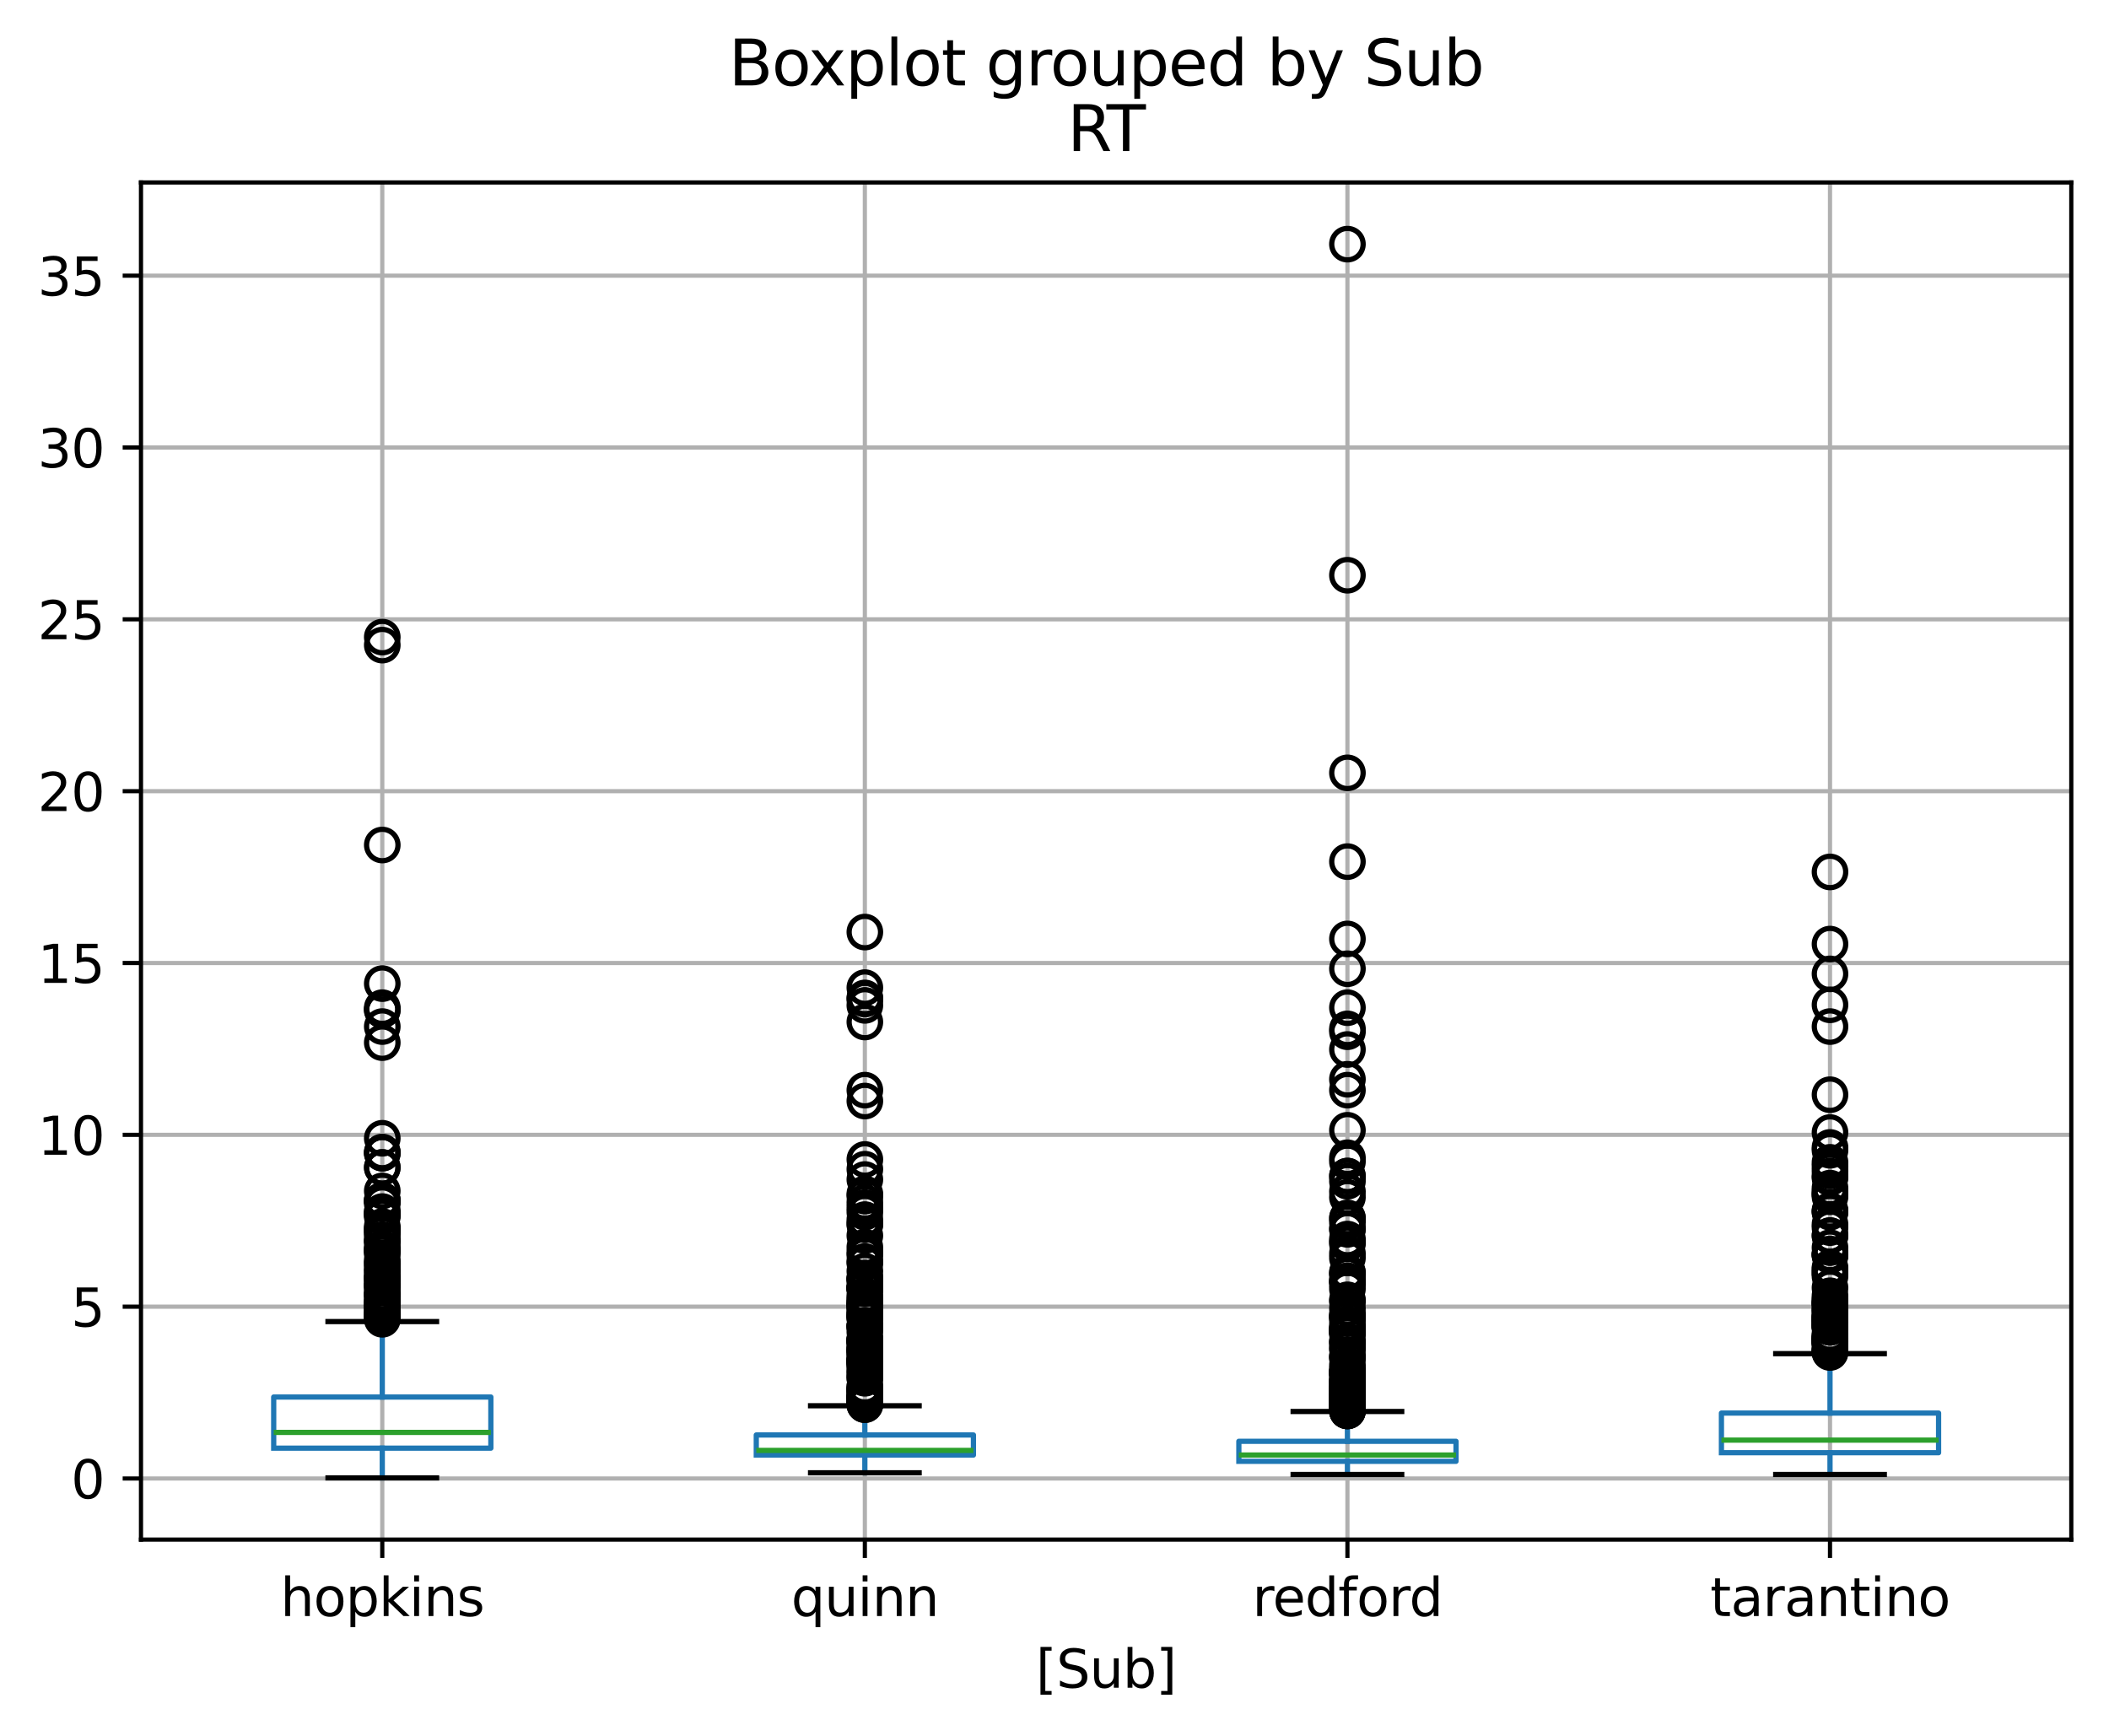 <?xml version="1.0" encoding="utf-8" standalone="no"?>
<!DOCTYPE svg PUBLIC "-//W3C//DTD SVG 1.1//EN"
  "http://www.w3.org/Graphics/SVG/1.1/DTD/svg11.dtd">
<svg xmlns:xlink="http://www.w3.org/1999/xlink" width="402.765pt" height="331.604pt" viewBox="0 0 402.765 331.604" xmlns="http://www.w3.org/2000/svg" version="1.1">
 <defs>
  <style type="text/css">*{stroke-linejoin: round; stroke-linecap: butt}</style>
 </defs>
 <g id="figure_1">
  <g id="patch_1">
   <path d="M 0 331.604 
L 402.765 331.604 
L 402.765 -0 
L 0 -0 
z
" style="fill: #ffffff"/>
  </g>
  <g id="axes_1">
   <g id="patch_2">
    <path d="M 26.925 294.048 
L 395.565 294.048 
L 395.565 34.848 
L 26.925 34.848 
z
" style="fill: #ffffff"/>
   </g>
   <g id="matplotlib.axis_1">
    <g id="xtick_1">
     <g id="line2d_1">
      <path d="M 73.005 294.048 
L 73.005 34.848 
" clip-path="url(#p1d56e23a0c)" style="fill: none; stroke: #b0b0b0; stroke-width: 0.8; stroke-linecap: square"/>
     </g>
     <g id="line2d_2">
      <defs>
       <path id="m7b3961e959" d="M 0 0 
L 0 3.5 
" style="stroke: #000000; stroke-width: 0.8"/>
      </defs>
      <g>
       <use xlink:href="#m7b3961e959" x="73.005" y="294.048" style="stroke: #000000; stroke-width: 0.8"/>
      </g>
     </g>
     <g id="text_1">
      <!-- hopkins -->
      <g transform="translate(53.545 308.646) scale(0.1 -0.1)">
       <defs>
        <path id="DejaVuSans-68" d="M 3513 2113 
L 3513 0 
L 2938 0 
L 2938 2094 
Q 2938 2591 2744 2837 
Q 2550 3084 2163 3084 
Q 1697 3084 1428 2787 
Q 1159 2491 1159 1978 
L 1159 0 
L 581 0 
L 581 4863 
L 1159 4863 
L 1159 2956 
Q 1366 3272 1645 3428 
Q 1925 3584 2291 3584 
Q 2894 3584 3203 3211 
Q 3513 2838 3513 2113 
z
" transform="scale(0.016)"/>
        <path id="DejaVuSans-6f" d="M 1959 3097 
Q 1497 3097 1228 2736 
Q 959 2375 959 1747 
Q 959 1119 1226 758 
Q 1494 397 1959 397 
Q 2419 397 2687 759 
Q 2956 1122 2956 1747 
Q 2956 2369 2687 2733 
Q 2419 3097 1959 3097 
z
M 1959 3584 
Q 2709 3584 3137 3096 
Q 3566 2609 3566 1747 
Q 3566 888 3137 398 
Q 2709 -91 1959 -91 
Q 1206 -91 779 398 
Q 353 888 353 1747 
Q 353 2609 779 3096 
Q 1206 3584 1959 3584 
z
" transform="scale(0.016)"/>
        <path id="DejaVuSans-70" d="M 1159 525 
L 1159 -1331 
L 581 -1331 
L 581 3500 
L 1159 3500 
L 1159 2969 
Q 1341 3281 1617 3432 
Q 1894 3584 2278 3584 
Q 2916 3584 3314 3078 
Q 3713 2572 3713 1747 
Q 3713 922 3314 415 
Q 2916 -91 2278 -91 
Q 1894 -91 1617 61 
Q 1341 213 1159 525 
z
M 3116 1747 
Q 3116 2381 2855 2742 
Q 2594 3103 2138 3103 
Q 1681 3103 1420 2742 
Q 1159 2381 1159 1747 
Q 1159 1113 1420 752 
Q 1681 391 2138 391 
Q 2594 391 2855 752 
Q 3116 1113 3116 1747 
z
" transform="scale(0.016)"/>
        <path id="DejaVuSans-6b" d="M 581 4863 
L 1159 4863 
L 1159 1991 
L 2875 3500 
L 3609 3500 
L 1753 1863 
L 3688 0 
L 2938 0 
L 1159 1709 
L 1159 0 
L 581 0 
L 581 4863 
z
" transform="scale(0.016)"/>
        <path id="DejaVuSans-69" d="M 603 3500 
L 1178 3500 
L 1178 0 
L 603 0 
L 603 3500 
z
M 603 4863 
L 1178 4863 
L 1178 4134 
L 603 4134 
L 603 4863 
z
" transform="scale(0.016)"/>
        <path id="DejaVuSans-6e" d="M 3513 2113 
L 3513 0 
L 2938 0 
L 2938 2094 
Q 2938 2591 2744 2837 
Q 2550 3084 2163 3084 
Q 1697 3084 1428 2787 
Q 1159 2491 1159 1978 
L 1159 0 
L 581 0 
L 581 3500 
L 1159 3500 
L 1159 2956 
Q 1366 3272 1645 3428 
Q 1925 3584 2291 3584 
Q 2894 3584 3203 3211 
Q 3513 2838 3513 2113 
z
" transform="scale(0.016)"/>
        <path id="DejaVuSans-73" d="M 2834 3397 
L 2834 2853 
Q 2591 2978 2328 3040 
Q 2066 3103 1784 3103 
Q 1356 3103 1142 2972 
Q 928 2841 928 2578 
Q 928 2378 1081 2264 
Q 1234 2150 1697 2047 
L 1894 2003 
Q 2506 1872 2764 1633 
Q 3022 1394 3022 966 
Q 3022 478 2636 193 
Q 2250 -91 1575 -91 
Q 1294 -91 989 -36 
Q 684 19 347 128 
L 347 722 
Q 666 556 975 473 
Q 1284 391 1588 391 
Q 1994 391 2212 530 
Q 2431 669 2431 922 
Q 2431 1156 2273 1281 
Q 2116 1406 1581 1522 
L 1381 1569 
Q 847 1681 609 1914 
Q 372 2147 372 2553 
Q 372 3047 722 3315 
Q 1072 3584 1716 3584 
Q 2034 3584 2315 3537 
Q 2597 3491 2834 3397 
z
" transform="scale(0.016)"/>
       </defs>
       <use xlink:href="#DejaVuSans-68"/>
       <use xlink:href="#DejaVuSans-6f" transform="translate(63.379 0)"/>
       <use xlink:href="#DejaVuSans-70" transform="translate(124.561 0)"/>
       <use xlink:href="#DejaVuSans-6b" transform="translate(188.037 0)"/>
       <use xlink:href="#DejaVuSans-69" transform="translate(245.947 0)"/>
       <use xlink:href="#DejaVuSans-6e" transform="translate(273.73 0)"/>
       <use xlink:href="#DejaVuSans-73" transform="translate(337.109 0)"/>
      </g>
     </g>
    </g>
    <g id="xtick_2">
     <g id="line2d_3">
      <path d="M 165.165 294.048 
L 165.165 34.848 
" clip-path="url(#p1d56e23a0c)" style="fill: none; stroke: #b0b0b0; stroke-width: 0.8; stroke-linecap: square"/>
     </g>
     <g id="line2d_4">
      <g>
       <use xlink:href="#m7b3961e959" x="165.165" y="294.048" style="stroke: #000000; stroke-width: 0.8"/>
      </g>
     </g>
     <g id="text_2">
      <!-- quinn -->
      <g transform="translate(151.095 308.646) scale(0.1 -0.1)">
       <defs>
        <path id="DejaVuSans-71" d="M 947 1747 
Q 947 1113 1208 752 
Q 1469 391 1925 391 
Q 2381 391 2643 752 
Q 2906 1113 2906 1747 
Q 2906 2381 2643 2742 
Q 2381 3103 1925 3103 
Q 1469 3103 1208 2742 
Q 947 2381 947 1747 
z
M 2906 525 
Q 2725 213 2448 61 
Q 2172 -91 1784 -91 
Q 1150 -91 751 415 
Q 353 922 353 1747 
Q 353 2572 751 3078 
Q 1150 3584 1784 3584 
Q 2172 3584 2448 3432 
Q 2725 3281 2906 2969 
L 2906 3500 
L 3481 3500 
L 3481 -1331 
L 2906 -1331 
L 2906 525 
z
" transform="scale(0.016)"/>
        <path id="DejaVuSans-75" d="M 544 1381 
L 544 3500 
L 1119 3500 
L 1119 1403 
Q 1119 906 1312 657 
Q 1506 409 1894 409 
Q 2359 409 2629 706 
Q 2900 1003 2900 1516 
L 2900 3500 
L 3475 3500 
L 3475 0 
L 2900 0 
L 2900 538 
Q 2691 219 2414 64 
Q 2138 -91 1772 -91 
Q 1169 -91 856 284 
Q 544 659 544 1381 
z
M 1991 3584 
L 1991 3584 
z
" transform="scale(0.016)"/>
       </defs>
       <use xlink:href="#DejaVuSans-71"/>
       <use xlink:href="#DejaVuSans-75" transform="translate(63.477 0)"/>
       <use xlink:href="#DejaVuSans-69" transform="translate(126.855 0)"/>
       <use xlink:href="#DejaVuSans-6e" transform="translate(154.639 0)"/>
       <use xlink:href="#DejaVuSans-6e" transform="translate(218.018 0)"/>
      </g>
     </g>
    </g>
    <g id="xtick_3">
     <g id="line2d_5">
      <path d="M 257.325 294.048 
L 257.325 34.848 
" clip-path="url(#p1d56e23a0c)" style="fill: none; stroke: #b0b0b0; stroke-width: 0.8; stroke-linecap: square"/>
     </g>
     <g id="line2d_6">
      <g>
       <use xlink:href="#m7b3961e959" x="257.325" y="294.048" style="stroke: #000000; stroke-width: 0.8"/>
      </g>
     </g>
     <g id="text_3">
      <!-- redford -->
      <g transform="translate(239.17 308.646) scale(0.1 -0.1)">
       <defs>
        <path id="DejaVuSans-72" d="M 2631 2963 
Q 2534 3019 2420 3045 
Q 2306 3072 2169 3072 
Q 1681 3072 1420 2755 
Q 1159 2438 1159 1844 
L 1159 0 
L 581 0 
L 581 3500 
L 1159 3500 
L 1159 2956 
Q 1341 3275 1631 3429 
Q 1922 3584 2338 3584 
Q 2397 3584 2469 3576 
Q 2541 3569 2628 3553 
L 2631 2963 
z
" transform="scale(0.016)"/>
        <path id="DejaVuSans-65" d="M 3597 1894 
L 3597 1613 
L 953 1613 
Q 991 1019 1311 708 
Q 1631 397 2203 397 
Q 2534 397 2845 478 
Q 3156 559 3463 722 
L 3463 178 
Q 3153 47 2828 -22 
Q 2503 -91 2169 -91 
Q 1331 -91 842 396 
Q 353 884 353 1716 
Q 353 2575 817 3079 
Q 1281 3584 2069 3584 
Q 2775 3584 3186 3129 
Q 3597 2675 3597 1894 
z
M 3022 2063 
Q 3016 2534 2758 2815 
Q 2500 3097 2075 3097 
Q 1594 3097 1305 2825 
Q 1016 2553 972 2059 
L 3022 2063 
z
" transform="scale(0.016)"/>
        <path id="DejaVuSans-64" d="M 2906 2969 
L 2906 4863 
L 3481 4863 
L 3481 0 
L 2906 0 
L 2906 525 
Q 2725 213 2448 61 
Q 2172 -91 1784 -91 
Q 1150 -91 751 415 
Q 353 922 353 1747 
Q 353 2572 751 3078 
Q 1150 3584 1784 3584 
Q 2172 3584 2448 3432 
Q 2725 3281 2906 2969 
z
M 947 1747 
Q 947 1113 1208 752 
Q 1469 391 1925 391 
Q 2381 391 2643 752 
Q 2906 1113 2906 1747 
Q 2906 2381 2643 2742 
Q 2381 3103 1925 3103 
Q 1469 3103 1208 2742 
Q 947 2381 947 1747 
z
" transform="scale(0.016)"/>
        <path id="DejaVuSans-66" d="M 2375 4863 
L 2375 4384 
L 1825 4384 
Q 1516 4384 1395 4259 
Q 1275 4134 1275 3809 
L 1275 3500 
L 2222 3500 
L 2222 3053 
L 1275 3053 
L 1275 0 
L 697 0 
L 697 3053 
L 147 3053 
L 147 3500 
L 697 3500 
L 697 3744 
Q 697 4328 969 4595 
Q 1241 4863 1831 4863 
L 2375 4863 
z
" transform="scale(0.016)"/>
       </defs>
       <use xlink:href="#DejaVuSans-72"/>
       <use xlink:href="#DejaVuSans-65" transform="translate(38.863 0)"/>
       <use xlink:href="#DejaVuSans-64" transform="translate(100.387 0)"/>
       <use xlink:href="#DejaVuSans-66" transform="translate(163.863 0)"/>
       <use xlink:href="#DejaVuSans-6f" transform="translate(199.068 0)"/>
       <use xlink:href="#DejaVuSans-72" transform="translate(260.25 0)"/>
       <use xlink:href="#DejaVuSans-64" transform="translate(299.613 0)"/>
      </g>
     </g>
    </g>
    <g id="xtick_4">
     <g id="line2d_7">
      <path d="M 349.485 294.048 
L 349.485 34.848 
" clip-path="url(#p1d56e23a0c)" style="fill: none; stroke: #b0b0b0; stroke-width: 0.8; stroke-linecap: square"/>
     </g>
     <g id="line2d_8">
      <g>
       <use xlink:href="#m7b3961e959" x="349.485" y="294.048" style="stroke: #000000; stroke-width: 0.8"/>
      </g>
     </g>
     <g id="text_4">
      <!-- tarantino -->
      <g transform="translate(326.595 308.646) scale(0.1 -0.1)">
       <defs>
        <path id="DejaVuSans-74" d="M 1172 4494 
L 1172 3500 
L 2356 3500 
L 2356 3053 
L 1172 3053 
L 1172 1153 
Q 1172 725 1289 603 
Q 1406 481 1766 481 
L 2356 481 
L 2356 0 
L 1766 0 
Q 1100 0 847 248 
Q 594 497 594 1153 
L 594 3053 
L 172 3053 
L 172 3500 
L 594 3500 
L 594 4494 
L 1172 4494 
z
" transform="scale(0.016)"/>
        <path id="DejaVuSans-61" d="M 2194 1759 
Q 1497 1759 1228 1600 
Q 959 1441 959 1056 
Q 959 750 1161 570 
Q 1363 391 1709 391 
Q 2188 391 2477 730 
Q 2766 1069 2766 1631 
L 2766 1759 
L 2194 1759 
z
M 3341 1997 
L 3341 0 
L 2766 0 
L 2766 531 
Q 2569 213 2275 61 
Q 1981 -91 1556 -91 
Q 1019 -91 701 211 
Q 384 513 384 1019 
Q 384 1609 779 1909 
Q 1175 2209 1959 2209 
L 2766 2209 
L 2766 2266 
Q 2766 2663 2505 2880 
Q 2244 3097 1772 3097 
Q 1472 3097 1187 3025 
Q 903 2953 641 2809 
L 641 3341 
Q 956 3463 1253 3523 
Q 1550 3584 1831 3584 
Q 2591 3584 2966 3190 
Q 3341 2797 3341 1997 
z
" transform="scale(0.016)"/>
       </defs>
       <use xlink:href="#DejaVuSans-74"/>
       <use xlink:href="#DejaVuSans-61" transform="translate(39.209 0)"/>
       <use xlink:href="#DejaVuSans-72" transform="translate(100.488 0)"/>
       <use xlink:href="#DejaVuSans-61" transform="translate(141.602 0)"/>
       <use xlink:href="#DejaVuSans-6e" transform="translate(202.881 0)"/>
       <use xlink:href="#DejaVuSans-74" transform="translate(266.26 0)"/>
       <use xlink:href="#DejaVuSans-69" transform="translate(305.469 0)"/>
       <use xlink:href="#DejaVuSans-6e" transform="translate(333.252 0)"/>
       <use xlink:href="#DejaVuSans-6f" transform="translate(396.631 0)"/>
      </g>
     </g>
    </g>
    <g id="text_5">
     <!-- [Sub] -->
     <g transform="translate(197.826 322.325) scale(0.1 -0.1)">
      <defs>
       <path id="DejaVuSans-5b" d="M 550 4863 
L 1875 4863 
L 1875 4416 
L 1125 4416 
L 1125 -397 
L 1875 -397 
L 1875 -844 
L 550 -844 
L 550 4863 
z
" transform="scale(0.016)"/>
       <path id="DejaVuSans-53" d="M 3425 4513 
L 3425 3897 
Q 3066 4069 2747 4153 
Q 2428 4238 2131 4238 
Q 1616 4238 1336 4038 
Q 1056 3838 1056 3469 
Q 1056 3159 1242 3001 
Q 1428 2844 1947 2747 
L 2328 2669 
Q 3034 2534 3370 2195 
Q 3706 1856 3706 1288 
Q 3706 609 3251 259 
Q 2797 -91 1919 -91 
Q 1588 -91 1214 -16 
Q 841 59 441 206 
L 441 856 
Q 825 641 1194 531 
Q 1563 422 1919 422 
Q 2459 422 2753 634 
Q 3047 847 3047 1241 
Q 3047 1584 2836 1778 
Q 2625 1972 2144 2069 
L 1759 2144 
Q 1053 2284 737 2584 
Q 422 2884 422 3419 
Q 422 4038 858 4394 
Q 1294 4750 2059 4750 
Q 2388 4750 2728 4690 
Q 3069 4631 3425 4513 
z
" transform="scale(0.016)"/>
       <path id="DejaVuSans-62" d="M 3116 1747 
Q 3116 2381 2855 2742 
Q 2594 3103 2138 3103 
Q 1681 3103 1420 2742 
Q 1159 2381 1159 1747 
Q 1159 1113 1420 752 
Q 1681 391 2138 391 
Q 2594 391 2855 752 
Q 3116 1113 3116 1747 
z
M 1159 2969 
Q 1341 3281 1617 3432 
Q 1894 3584 2278 3584 
Q 2916 3584 3314 3078 
Q 3713 2572 3713 1747 
Q 3713 922 3314 415 
Q 2916 -91 2278 -91 
Q 1894 -91 1617 61 
Q 1341 213 1159 525 
L 1159 0 
L 581 0 
L 581 4863 
L 1159 4863 
L 1159 2969 
z
" transform="scale(0.016)"/>
       <path id="DejaVuSans-5d" d="M 1947 4863 
L 1947 -844 
L 622 -844 
L 622 -397 
L 1369 -397 
L 1369 4416 
L 622 4416 
L 622 4863 
L 1947 4863 
z
" transform="scale(0.016)"/>
      </defs>
      <use xlink:href="#DejaVuSans-5b"/>
      <use xlink:href="#DejaVuSans-53" transform="translate(39.014 0)"/>
      <use xlink:href="#DejaVuSans-75" transform="translate(102.49 0)"/>
      <use xlink:href="#DejaVuSans-62" transform="translate(165.869 0)"/>
      <use xlink:href="#DejaVuSans-5d" transform="translate(229.346 0)"/>
     </g>
    </g>
   </g>
   <g id="matplotlib.axis_2">
    <g id="ytick_1">
     <g id="line2d_9">
      <path d="M 26.925 282.378 
L 395.565 282.378 
" clip-path="url(#p1d56e23a0c)" style="fill: none; stroke: #b0b0b0; stroke-width: 0.8; stroke-linecap: square"/>
     </g>
     <g id="line2d_10">
      <defs>
       <path id="mb4f2051f0f" d="M 0 0 
L -3.5 0 
" style="stroke: #000000; stroke-width: 0.8"/>
      </defs>
      <g>
       <use xlink:href="#mb4f2051f0f" x="26.925" y="282.378" style="stroke: #000000; stroke-width: 0.8"/>
      </g>
     </g>
     <g id="text_6">
      <!-- 0 -->
      <g transform="translate(13.562 286.177) scale(0.1 -0.1)">
       <defs>
        <path id="DejaVuSans-30" d="M 2034 4250 
Q 1547 4250 1301 3770 
Q 1056 3291 1056 2328 
Q 1056 1369 1301 889 
Q 1547 409 2034 409 
Q 2525 409 2770 889 
Q 3016 1369 3016 2328 
Q 3016 3291 2770 3770 
Q 2525 4250 2034 4250 
z
M 2034 4750 
Q 2819 4750 3233 4129 
Q 3647 3509 3647 2328 
Q 3647 1150 3233 529 
Q 2819 -91 2034 -91 
Q 1250 -91 836 529 
Q 422 1150 422 2328 
Q 422 3509 836 4129 
Q 1250 4750 2034 4750 
z
" transform="scale(0.016)"/>
       </defs>
       <use xlink:href="#DejaVuSans-30"/>
      </g>
     </g>
    </g>
    <g id="ytick_2">
     <g id="line2d_11">
      <path d="M 26.925 249.559 
L 395.565 249.559 
" clip-path="url(#p1d56e23a0c)" style="fill: none; stroke: #b0b0b0; stroke-width: 0.8; stroke-linecap: square"/>
     </g>
     <g id="line2d_12">
      <g>
       <use xlink:href="#mb4f2051f0f" x="26.925" y="249.559" style="stroke: #000000; stroke-width: 0.8"/>
      </g>
     </g>
     <g id="text_7">
      <!-- 5 -->
      <g transform="translate(13.562 253.359) scale(0.1 -0.1)">
       <defs>
        <path id="DejaVuSans-35" d="M 691 4666 
L 3169 4666 
L 3169 4134 
L 1269 4134 
L 1269 2991 
Q 1406 3038 1543 3061 
Q 1681 3084 1819 3084 
Q 2600 3084 3056 2656 
Q 3513 2228 3513 1497 
Q 3513 744 3044 326 
Q 2575 -91 1722 -91 
Q 1428 -91 1123 -41 
Q 819 9 494 109 
L 494 744 
Q 775 591 1075 516 
Q 1375 441 1709 441 
Q 2250 441 2565 725 
Q 2881 1009 2881 1497 
Q 2881 1984 2565 2268 
Q 2250 2553 1709 2553 
Q 1456 2553 1204 2497 
Q 953 2441 691 2322 
L 691 4666 
z
" transform="scale(0.016)"/>
       </defs>
       <use xlink:href="#DejaVuSans-35"/>
      </g>
     </g>
    </g>
    <g id="ytick_3">
     <g id="line2d_13">
      <path d="M 26.925 216.741 
L 395.565 216.741 
" clip-path="url(#p1d56e23a0c)" style="fill: none; stroke: #b0b0b0; stroke-width: 0.8; stroke-linecap: square"/>
     </g>
     <g id="line2d_14">
      <g>
       <use xlink:href="#mb4f2051f0f" x="26.925" y="216.741" style="stroke: #000000; stroke-width: 0.8"/>
      </g>
     </g>
     <g id="text_8">
      <!-- 10 -->
      <g transform="translate(7.2 220.54) scale(0.1 -0.1)">
       <defs>
        <path id="DejaVuSans-31" d="M 794 531 
L 1825 531 
L 1825 4091 
L 703 3866 
L 703 4441 
L 1819 4666 
L 2450 4666 
L 2450 531 
L 3481 531 
L 3481 0 
L 794 0 
L 794 531 
z
" transform="scale(0.016)"/>
       </defs>
       <use xlink:href="#DejaVuSans-31"/>
       <use xlink:href="#DejaVuSans-30" transform="translate(63.623 0)"/>
      </g>
     </g>
    </g>
    <g id="ytick_4">
     <g id="line2d_15">
      <path d="M 26.925 183.922 
L 395.565 183.922 
" clip-path="url(#p1d56e23a0c)" style="fill: none; stroke: #b0b0b0; stroke-width: 0.8; stroke-linecap: square"/>
     </g>
     <g id="line2d_16">
      <g>
       <use xlink:href="#mb4f2051f0f" x="26.925" y="183.922" style="stroke: #000000; stroke-width: 0.8"/>
      </g>
     </g>
     <g id="text_9">
      <!-- 15 -->
      <g transform="translate(7.2 187.722) scale(0.1 -0.1)">
       <use xlink:href="#DejaVuSans-31"/>
       <use xlink:href="#DejaVuSans-35" transform="translate(63.623 0)"/>
      </g>
     </g>
    </g>
    <g id="ytick_5">
     <g id="line2d_17">
      <path d="M 26.925 151.104 
L 395.565 151.104 
" clip-path="url(#p1d56e23a0c)" style="fill: none; stroke: #b0b0b0; stroke-width: 0.8; stroke-linecap: square"/>
     </g>
     <g id="line2d_18">
      <g>
       <use xlink:href="#mb4f2051f0f" x="26.925" y="151.104" style="stroke: #000000; stroke-width: 0.8"/>
      </g>
     </g>
     <g id="text_10">
      <!-- 20 -->
      <g transform="translate(7.2 154.903) scale(0.1 -0.1)">
       <defs>
        <path id="DejaVuSans-32" d="M 1228 531 
L 3431 531 
L 3431 0 
L 469 0 
L 469 531 
Q 828 903 1448 1529 
Q 2069 2156 2228 2338 
Q 2531 2678 2651 2914 
Q 2772 3150 2772 3378 
Q 2772 3750 2511 3984 
Q 2250 4219 1831 4219 
Q 1534 4219 1204 4116 
Q 875 4013 500 3803 
L 500 4441 
Q 881 4594 1212 4672 
Q 1544 4750 1819 4750 
Q 2544 4750 2975 4387 
Q 3406 4025 3406 3419 
Q 3406 3131 3298 2873 
Q 3191 2616 2906 2266 
Q 2828 2175 2409 1742 
Q 1991 1309 1228 531 
z
" transform="scale(0.016)"/>
       </defs>
       <use xlink:href="#DejaVuSans-32"/>
       <use xlink:href="#DejaVuSans-30" transform="translate(63.623 0)"/>
      </g>
     </g>
    </g>
    <g id="ytick_6">
     <g id="line2d_19">
      <path d="M 26.925 118.286 
L 395.565 118.286 
" clip-path="url(#p1d56e23a0c)" style="fill: none; stroke: #b0b0b0; stroke-width: 0.8; stroke-linecap: square"/>
     </g>
     <g id="line2d_20">
      <g>
       <use xlink:href="#mb4f2051f0f" x="26.925" y="118.286" style="stroke: #000000; stroke-width: 0.8"/>
      </g>
     </g>
     <g id="text_11">
      <!-- 25 -->
      <g transform="translate(7.2 122.085) scale(0.1 -0.1)">
       <use xlink:href="#DejaVuSans-32"/>
       <use xlink:href="#DejaVuSans-35" transform="translate(63.623 0)"/>
      </g>
     </g>
    </g>
    <g id="ytick_7">
     <g id="line2d_21">
      <path d="M 26.925 85.467 
L 395.565 85.467 
" clip-path="url(#p1d56e23a0c)" style="fill: none; stroke: #b0b0b0; stroke-width: 0.8; stroke-linecap: square"/>
     </g>
     <g id="line2d_22">
      <g>
       <use xlink:href="#mb4f2051f0f" x="26.925" y="85.467" style="stroke: #000000; stroke-width: 0.8"/>
      </g>
     </g>
     <g id="text_12">
      <!-- 30 -->
      <g transform="translate(7.2 89.266) scale(0.1 -0.1)">
       <defs>
        <path id="DejaVuSans-33" d="M 2597 2516 
Q 3050 2419 3304 2112 
Q 3559 1806 3559 1356 
Q 3559 666 3084 287 
Q 2609 -91 1734 -91 
Q 1441 -91 1130 -33 
Q 819 25 488 141 
L 488 750 
Q 750 597 1062 519 
Q 1375 441 1716 441 
Q 2309 441 2620 675 
Q 2931 909 2931 1356 
Q 2931 1769 2642 2001 
Q 2353 2234 1838 2234 
L 1294 2234 
L 1294 2753 
L 1863 2753 
Q 2328 2753 2575 2939 
Q 2822 3125 2822 3475 
Q 2822 3834 2567 4026 
Q 2313 4219 1838 4219 
Q 1578 4219 1281 4162 
Q 984 4106 628 3988 
L 628 4550 
Q 988 4650 1302 4700 
Q 1616 4750 1894 4750 
Q 2613 4750 3031 4423 
Q 3450 4097 3450 3541 
Q 3450 3153 3228 2886 
Q 3006 2619 2597 2516 
z
" transform="scale(0.016)"/>
       </defs>
       <use xlink:href="#DejaVuSans-33"/>
       <use xlink:href="#DejaVuSans-30" transform="translate(63.623 0)"/>
      </g>
     </g>
    </g>
    <g id="ytick_8">
     <g id="line2d_23">
      <path d="M 26.925 52.649 
L 395.565 52.649 
" clip-path="url(#p1d56e23a0c)" style="fill: none; stroke: #b0b0b0; stroke-width: 0.8; stroke-linecap: square"/>
     </g>
     <g id="line2d_24">
      <g>
       <use xlink:href="#mb4f2051f0f" x="26.925" y="52.649" style="stroke: #000000; stroke-width: 0.8"/>
      </g>
     </g>
     <g id="text_13">
      <!-- 35 -->
      <g transform="translate(7.2 56.448) scale(0.1 -0.1)">
       <use xlink:href="#DejaVuSans-33"/>
       <use xlink:href="#DejaVuSans-35" transform="translate(63.623 0)"/>
      </g>
     </g>
    </g>
   </g>
   <g id="line2d_25">
    <path d="M 52.269 276.582 
L 93.741 276.582 
L 93.741 266.815 
L 52.269 266.815 
L 52.269 276.582 
" clip-path="url(#p1d56e23a0c)" style="fill: none; stroke: #1f77b4; stroke-linecap: square"/>
   </g>
   <g id="line2d_26">
    <path d="M 73.005 276.582 
L 73.005 282.266 
" clip-path="url(#p1d56e23a0c)" style="fill: none; stroke: #1f77b4; stroke-linecap: square"/>
   </g>
   <g id="line2d_27">
    <path d="M 73.005 266.815 
L 73.005 252.401 
" clip-path="url(#p1d56e23a0c)" style="fill: none; stroke: #1f77b4; stroke-linecap: square"/>
   </g>
   <g id="line2d_28">
    <path d="M 62.637 282.266 
L 83.373 282.266 
" clip-path="url(#p1d56e23a0c)" style="fill: none; stroke: #000000; stroke-linecap: square"/>
   </g>
   <g id="line2d_29">
    <path d="M 62.637 252.401 
L 83.373 252.401 
" clip-path="url(#p1d56e23a0c)" style="fill: none; stroke: #000000; stroke-linecap: square"/>
   </g>
   <g id="line2d_30">
    <defs>
     <path id="ma07e45a141" d="M 0 3 
C 0.796 3 1.559 2.684 2.121 2.121 
C 2.684 1.559 3 0.796 3 0 
C 3 -0.796 2.684 -1.559 2.121 -2.121 
C 1.559 -2.684 0.796 -3 0 -3 
C -0.796 -3 -1.559 -2.684 -2.121 -2.121 
C -2.684 -1.559 -3 -0.796 -3 0 
C -3 0.796 -2.684 1.559 -2.121 2.121 
C -1.559 2.684 -0.796 3 0 3 
z
" style="stroke: #000000"/>
    </defs>
    <g clip-path="url(#p1d56e23a0c)">
     <use xlink:href="#ma07e45a141" x="73.005" y="161.389" style="fill-opacity: 0; stroke: #000000"/>
     <use xlink:href="#ma07e45a141" x="73.005" y="237.2" style="fill-opacity: 0; stroke: #000000"/>
     <use xlink:href="#ma07e45a141" x="73.005" y="220.239" style="fill-opacity: 0; stroke: #000000"/>
     <use xlink:href="#ma07e45a141" x="73.005" y="123.208" style="fill-opacity: 0; stroke: #000000"/>
     <use xlink:href="#ma07e45a141" x="73.005" y="248.903" style="fill-opacity: 0; stroke: #000000"/>
     <use xlink:href="#ma07e45a141" x="73.005" y="229.868" style="fill-opacity: 0; stroke: #000000"/>
     <use xlink:href="#ma07e45a141" x="73.005" y="229.212" style="fill-opacity: 0; stroke: #000000"/>
     <use xlink:href="#ma07e45a141" x="73.005" y="192.895" style="fill-opacity: 0; stroke: #000000"/>
     <use xlink:href="#ma07e45a141" x="73.005" y="245.181" style="fill-opacity: 0; stroke: #000000"/>
     <use xlink:href="#ma07e45a141" x="73.005" y="237.088" style="fill-opacity: 0; stroke: #000000"/>
     <use xlink:href="#ma07e45a141" x="73.005" y="251.417" style="fill-opacity: 0; stroke: #000000"/>
     <use xlink:href="#ma07e45a141" x="73.005" y="236.76" style="fill-opacity: 0; stroke: #000000"/>
     <use xlink:href="#ma07e45a141" x="73.005" y="234.246" style="fill-opacity: 0; stroke: #000000"/>
     <use xlink:href="#ma07e45a141" x="73.005" y="251.968" style="fill-opacity: 0; stroke: #000000"/>
     <use xlink:href="#ma07e45a141" x="73.005" y="249.999" style="fill-opacity: 0; stroke: #000000"/>
     <use xlink:href="#ma07e45a141" x="73.005" y="220.023" style="fill-opacity: 0; stroke: #000000"/>
     <use xlink:href="#ma07e45a141" x="73.005" y="220.239" style="fill-opacity: 0; stroke: #000000"/>
     <use xlink:href="#ma07e45a141" x="73.005" y="121.679" style="fill-opacity: 0; stroke: #000000"/>
     <use xlink:href="#ma07e45a141" x="73.005" y="247.262" style="fill-opacity: 0; stroke: #000000"/>
     <use xlink:href="#ma07e45a141" x="73.005" y="222.976" style="fill-opacity: 0; stroke: #000000"/>
     <use xlink:href="#ma07e45a141" x="73.005" y="248.791" style="fill-opacity: 0; stroke: #000000"/>
     <use xlink:href="#ma07e45a141" x="73.005" y="192.455" style="fill-opacity: 0; stroke: #000000"/>
     <use xlink:href="#ma07e45a141" x="73.005" y="235.776" style="fill-opacity: 0; stroke: #000000"/>
     <use xlink:href="#ma07e45a141" x="73.005" y="242.996" style="fill-opacity: 0; stroke: #000000"/>
     <use xlink:href="#ma07e45a141" x="73.005" y="241.243" style="fill-opacity: 0; stroke: #000000"/>
     <use xlink:href="#ma07e45a141" x="73.005" y="245.838" style="fill-opacity: 0; stroke: #000000"/>
     <use xlink:href="#ma07e45a141" x="73.005" y="240.587" style="fill-opacity: 0; stroke: #000000"/>
     <use xlink:href="#ma07e45a141" x="73.005" y="239.169" style="fill-opacity: 0; stroke: #000000"/>
     <use xlink:href="#ma07e45a141" x="73.005" y="249.231" style="fill-opacity: 0; stroke: #000000"/>
     <use xlink:href="#ma07e45a141" x="73.005" y="244.197" style="fill-opacity: 0; stroke: #000000"/>
     <use xlink:href="#ma07e45a141" x="73.005" y="234.903" style="fill-opacity: 0; stroke: #000000"/>
     <use xlink:href="#ma07e45a141" x="73.005" y="247.59" style="fill-opacity: 0; stroke: #000000"/>
     <use xlink:href="#ma07e45a141" x="73.005" y="250.872" style="fill-opacity: 0; stroke: #000000"/>
     <use xlink:href="#ma07e45a141" x="73.005" y="238.513" style="fill-opacity: 0; stroke: #000000"/>
     <use xlink:href="#ma07e45a141" x="73.005" y="242.123" style="fill-opacity: 0; stroke: #000000"/>
     <use xlink:href="#ma07e45a141" x="73.005" y="249.559" style="fill-opacity: 0; stroke: #000000"/>
     <use xlink:href="#ma07e45a141" x="73.005" y="235.447" style="fill-opacity: 0; stroke: #000000"/>
     <use xlink:href="#ma07e45a141" x="73.005" y="251.2" style="fill-opacity: 0; stroke: #000000"/>
     <use xlink:href="#ma07e45a141" x="73.005" y="250.872" style="fill-opacity: 0; stroke: #000000"/>
     <use xlink:href="#ma07e45a141" x="73.005" y="249.559" style="fill-opacity: 0; stroke: #000000"/>
     <use xlink:href="#ma07e45a141" x="73.005" y="247.045" style="fill-opacity: 0; stroke: #000000"/>
     <use xlink:href="#ma07e45a141" x="73.005" y="196.065" style="fill-opacity: 0; stroke: #000000"/>
     <use xlink:href="#ma07e45a141" x="73.005" y="217.397" style="fill-opacity: 0; stroke: #000000"/>
     <use xlink:href="#ma07e45a141" x="73.005" y="231.398" style="fill-opacity: 0; stroke: #000000"/>
     <use xlink:href="#ma07e45a141" x="73.005" y="231.949" style="fill-opacity: 0; stroke: #000000"/>
     <use xlink:href="#ma07e45a141" x="73.005" y="229.323" style="fill-opacity: 0; stroke: #000000"/>
     <use xlink:href="#ma07e45a141" x="73.005" y="241.355" style="fill-opacity: 0; stroke: #000000"/>
     <use xlink:href="#ma07e45a141" x="73.005" y="246.934" style="fill-opacity: 0; stroke: #000000"/>
     <use xlink:href="#ma07e45a141" x="73.005" y="248.135" style="fill-opacity: 0; stroke: #000000"/>
     <use xlink:href="#ma07e45a141" x="73.005" y="245.838" style="fill-opacity: 0; stroke: #000000"/>
     <use xlink:href="#ma07e45a141" x="73.005" y="238.401" style="fill-opacity: 0; stroke: #000000"/>
     <use xlink:href="#ma07e45a141" x="73.005" y="251.745" style="fill-opacity: 0; stroke: #000000"/>
     <use xlink:href="#ma07e45a141" x="73.005" y="250.432" style="fill-opacity: 0; stroke: #000000"/>
     <use xlink:href="#ma07e45a141" x="73.005" y="245.51" style="fill-opacity: 0; stroke: #000000"/>
     <use xlink:href="#ma07e45a141" x="73.005" y="248.686" style="fill-opacity: 0; stroke: #000000"/>
     <use xlink:href="#ma07e45a141" x="73.005" y="199.131" style="fill-opacity: 0; stroke: #000000"/>
     <use xlink:href="#ma07e45a141" x="73.005" y="238.729" style="fill-opacity: 0; stroke: #000000"/>
     <use xlink:href="#ma07e45a141" x="73.005" y="234.679" style="fill-opacity: 0; stroke: #000000"/>
     <use xlink:href="#ma07e45a141" x="73.005" y="222.976" style="fill-opacity: 0; stroke: #000000"/>
     <use xlink:href="#ma07e45a141" x="73.005" y="245.076" style="fill-opacity: 0; stroke: #000000"/>
     <use xlink:href="#ma07e45a141" x="73.005" y="227.459" style="fill-opacity: 0; stroke: #000000"/>
     <use xlink:href="#ma07e45a141" x="73.005" y="192.895" style="fill-opacity: 0; stroke: #000000"/>
     <use xlink:href="#ma07e45a141" x="73.005" y="244.092" style="fill-opacity: 0; stroke: #000000"/>
     <use xlink:href="#ma07e45a141" x="73.005" y="187.861" style="fill-opacity: 0; stroke: #000000"/>
     <use xlink:href="#ma07e45a141" x="73.005" y="232.382" style="fill-opacity: 0; stroke: #000000"/>
     <use xlink:href="#ma07e45a141" x="73.005" y="249.231" style="fill-opacity: 0; stroke: #000000"/>
     <use xlink:href="#ma07e45a141" x="73.005" y="239.274" style="fill-opacity: 0; stroke: #000000"/>
     <use xlink:href="#ma07e45a141" x="73.005" y="242.667" style="fill-opacity: 0; stroke: #000000"/>
     <use xlink:href="#ma07e45a141" x="73.005" y="243.764" style="fill-opacity: 0; stroke: #000000"/>
     <use xlink:href="#ma07e45a141" x="73.005" y="229.323" style="fill-opacity: 0; stroke: #000000"/>
     <use xlink:href="#ma07e45a141" x="73.005" y="231.509" style="fill-opacity: 0; stroke: #000000"/>
     <use xlink:href="#ma07e45a141" x="73.005" y="244.092" style="fill-opacity: 0; stroke: #000000"/>
     <use xlink:href="#ma07e45a141" x="73.005" y="231.949" style="fill-opacity: 0; stroke: #000000"/>
    </g>
   </g>
   <g id="line2d_31">
    <path d="M 144.429 277.895 
L 185.901 277.895 
L 185.901 274.062 
L 144.429 274.062 
L 144.429 277.895 
" clip-path="url(#p1d56e23a0c)" style="fill: none; stroke: #1f77b4; stroke-linecap: square"/>
   </g>
   <g id="line2d_32">
    <path d="M 165.165 277.895 
L 165.165 281.282 
" clip-path="url(#p1d56e23a0c)" style="fill: none; stroke: #1f77b4; stroke-linecap: square"/>
   </g>
   <g id="line2d_33">
    <path d="M 165.165 274.062 
L 165.165 268.482 
" clip-path="url(#p1d56e23a0c)" style="fill: none; stroke: #1f77b4; stroke-linecap: square"/>
   </g>
   <g id="line2d_34">
    <path d="M 154.797 281.282 
L 175.533 281.282 
" clip-path="url(#p1d56e23a0c)" style="fill: none; stroke: #000000; stroke-linecap: square"/>
   </g>
   <g id="line2d_35">
    <path d="M 154.797 268.482 
L 175.533 268.482 
" clip-path="url(#p1d56e23a0c)" style="fill: none; stroke: #000000; stroke-linecap: square"/>
   </g>
   <g id="line2d_36">
    <g clip-path="url(#p1d56e23a0c)">
     <use xlink:href="#ma07e45a141" x="165.165" y="178.015" style="fill-opacity: 0; stroke: #000000"/>
     <use xlink:href="#ma07e45a141" x="165.165" y="268.154" style="fill-opacity: 0; stroke: #000000"/>
     <use xlink:href="#ma07e45a141" x="165.165" y="190.598" style="fill-opacity: 0; stroke: #000000"/>
     <use xlink:href="#ma07e45a141" x="165.165" y="266.842" style="fill-opacity: 0; stroke: #000000"/>
     <use xlink:href="#ma07e45a141" x="165.165" y="192.015" style="fill-opacity: 0; stroke: #000000"/>
     <use xlink:href="#ma07e45a141" x="165.165" y="268.049" style="fill-opacity: 0; stroke: #000000"/>
     <use xlink:href="#ma07e45a141" x="165.165" y="266.185" style="fill-opacity: 0; stroke: #000000"/>
     <use xlink:href="#ma07e45a141" x="165.165" y="249.559" style="fill-opacity: 0; stroke: #000000"/>
     <use xlink:href="#ma07e45a141" x="165.165" y="246.061" style="fill-opacity: 0; stroke: #000000"/>
     <use xlink:href="#ma07e45a141" x="165.165" y="266.953" style="fill-opacity: 0; stroke: #000000"/>
     <use xlink:href="#ma07e45a141" x="165.165" y="262.575" style="fill-opacity: 0; stroke: #000000"/>
     <use xlink:href="#ma07e45a141" x="165.165" y="244.525" style="fill-opacity: 0; stroke: #000000"/>
     <use xlink:href="#ma07e45a141" x="165.165" y="259.95" style="fill-opacity: 0; stroke: #000000"/>
     <use xlink:href="#ma07e45a141" x="165.165" y="265.424" style="fill-opacity: 0; stroke: #000000"/>
     <use xlink:href="#ma07e45a141" x="165.165" y="249.448" style="fill-opacity: 0; stroke: #000000"/>
     <use xlink:href="#ma07e45a141" x="165.165" y="256.779" style="fill-opacity: 0; stroke: #000000"/>
     <use xlink:href="#ma07e45a141" x="165.165" y="256.123" style="fill-opacity: 0; stroke: #000000"/>
     <use xlink:href="#ma07e45a141" x="165.165" y="257.764" style="fill-opacity: 0; stroke: #000000"/>
     <use xlink:href="#ma07e45a141" x="165.165" y="267.826" style="fill-opacity: 0; stroke: #000000"/>
     <use xlink:href="#ma07e45a141" x="165.165" y="250.655" style="fill-opacity: 0; stroke: #000000"/>
     <use xlink:href="#ma07e45a141" x="165.165" y="225.274" style="fill-opacity: 0; stroke: #000000"/>
     <use xlink:href="#ma07e45a141" x="165.165" y="259.95" style="fill-opacity: 0; stroke: #000000"/>
     <use xlink:href="#ma07e45a141" x="165.165" y="248.791" style="fill-opacity: 0; stroke: #000000"/>
     <use xlink:href="#ma07e45a141" x="165.165" y="246.061" style="fill-opacity: 0; stroke: #000000"/>
     <use xlink:href="#ma07e45a141" x="165.165" y="259.621" style="fill-opacity: 0; stroke: #000000"/>
     <use xlink:href="#ma07e45a141" x="165.165" y="268.266" style="fill-opacity: 0; stroke: #000000"/>
     <use xlink:href="#ma07e45a141" x="165.165" y="253.386" style="fill-opacity: 0; stroke: #000000"/>
     <use xlink:href="#ma07e45a141" x="165.165" y="268.049" style="fill-opacity: 0; stroke: #000000"/>
     <use xlink:href="#ma07e45a141" x="165.165" y="250.327" style="fill-opacity: 0; stroke: #000000"/>
     <use xlink:href="#ma07e45a141" x="165.165" y="253.169" style="fill-opacity: 0; stroke: #000000"/>
     <use xlink:href="#ma07e45a141" x="165.165" y="259.516" style="fill-opacity: 0; stroke: #000000"/>
     <use xlink:href="#ma07e45a141" x="165.165" y="255.683" style="fill-opacity: 0; stroke: #000000"/>
     <use xlink:href="#ma07e45a141" x="165.165" y="208.208" style="fill-opacity: 0; stroke: #000000"/>
     <use xlink:href="#ma07e45a141" x="165.165" y="233.918" style="fill-opacity: 0; stroke: #000000"/>
     <use xlink:href="#ma07e45a141" x="165.165" y="263.231" style="fill-opacity: 0; stroke: #000000"/>
     <use xlink:href="#ma07e45a141" x="165.165" y="267.17" style="fill-opacity: 0; stroke: #000000"/>
     <use xlink:href="#ma07e45a141" x="165.165" y="251.089" style="fill-opacity: 0; stroke: #000000"/>
     <use xlink:href="#ma07e45a141" x="165.165" y="256.235" style="fill-opacity: 0; stroke: #000000"/>
     <use xlink:href="#ma07e45a141" x="165.165" y="258.42" style="fill-opacity: 0; stroke: #000000"/>
     <use xlink:href="#ma07e45a141" x="165.165" y="266.953" style="fill-opacity: 0; stroke: #000000"/>
     <use xlink:href="#ma07e45a141" x="165.165" y="260.718" style="fill-opacity: 0; stroke: #000000"/>
     <use xlink:href="#ma07e45a141" x="165.165" y="210.289" style="fill-opacity: 0; stroke: #000000"/>
     <use xlink:href="#ma07e45a141" x="165.165" y="253.281" style="fill-opacity: 0; stroke: #000000"/>
     <use xlink:href="#ma07e45a141" x="165.165" y="249.343" style="fill-opacity: 0; stroke: #000000"/>
     <use xlink:href="#ma07e45a141" x="165.165" y="232.934" style="fill-opacity: 0; stroke: #000000"/>
     <use xlink:href="#ma07e45a141" x="165.165" y="257.652" style="fill-opacity: 0; stroke: #000000"/>
     <use xlink:href="#ma07e45a141" x="165.165" y="265.64" style="fill-opacity: 0; stroke: #000000"/>
     <use xlink:href="#ma07e45a141" x="165.165" y="233.695" style="fill-opacity: 0; stroke: #000000"/>
     <use xlink:href="#ma07e45a141" x="165.165" y="268.049" style="fill-opacity: 0; stroke: #000000"/>
     <use xlink:href="#ma07e45a141" x="165.165" y="267.498" style="fill-opacity: 0; stroke: #000000"/>
     <use xlink:href="#ma07e45a141" x="165.165" y="247.374" style="fill-opacity: 0; stroke: #000000"/>
     <use xlink:href="#ma07e45a141" x="165.165" y="263.126" style="fill-opacity: 0; stroke: #000000"/>
     <use xlink:href="#ma07e45a141" x="165.165" y="190.814" style="fill-opacity: 0; stroke: #000000"/>
     <use xlink:href="#ma07e45a141" x="165.165" y="259.95" style="fill-opacity: 0; stroke: #000000"/>
     <use xlink:href="#ma07e45a141" x="165.165" y="260.389" style="fill-opacity: 0; stroke: #000000"/>
     <use xlink:href="#ma07e45a141" x="165.165" y="255.906" style="fill-opacity: 0; stroke: #000000"/>
     <use xlink:href="#ma07e45a141" x="165.165" y="239.169" style="fill-opacity: 0; stroke: #000000"/>
     <use xlink:href="#ma07e45a141" x="165.165" y="257.764" style="fill-opacity: 0; stroke: #000000"/>
     <use xlink:href="#ma07e45a141" x="165.165" y="239.714" style="fill-opacity: 0; stroke: #000000"/>
     <use xlink:href="#ma07e45a141" x="165.165" y="259.845" style="fill-opacity: 0; stroke: #000000"/>
     <use xlink:href="#ma07e45a141" x="165.165" y="261.591" style="fill-opacity: 0; stroke: #000000"/>
     <use xlink:href="#ma07e45a141" x="165.165" y="245.949" style="fill-opacity: 0; stroke: #000000"/>
     <use xlink:href="#ma07e45a141" x="165.165" y="262.03" style="fill-opacity: 0; stroke: #000000"/>
     <use xlink:href="#ma07e45a141" x="165.165" y="242.779" style="fill-opacity: 0; stroke: #000000"/>
     <use xlink:href="#ma07e45a141" x="165.165" y="195.192" style="fill-opacity: 0; stroke: #000000"/>
     <use xlink:href="#ma07e45a141" x="165.165" y="249.12" style="fill-opacity: 0; stroke: #000000"/>
     <use xlink:href="#ma07e45a141" x="165.165" y="268.154" style="fill-opacity: 0; stroke: #000000"/>
     <use xlink:href="#ma07e45a141" x="165.165" y="266.297" style="fill-opacity: 0; stroke: #000000"/>
     <use xlink:href="#ma07e45a141" x="165.165" y="229.652" style="fill-opacity: 0; stroke: #000000"/>
     <use xlink:href="#ma07e45a141" x="165.165" y="265.312" style="fill-opacity: 0; stroke: #000000"/>
     <use xlink:href="#ma07e45a141" x="165.165" y="251.745" style="fill-opacity: 0; stroke: #000000"/>
     <use xlink:href="#ma07e45a141" x="165.165" y="241.243" style="fill-opacity: 0; stroke: #000000"/>
     <use xlink:href="#ma07e45a141" x="165.165" y="256.011" style="fill-opacity: 0; stroke: #000000"/>
     <use xlink:href="#ma07e45a141" x="165.165" y="244.092" style="fill-opacity: 0; stroke: #000000"/>
     <use xlink:href="#ma07e45a141" x="165.165" y="265.529" style="fill-opacity: 0; stroke: #000000"/>
     <use xlink:href="#ma07e45a141" x="165.165" y="251.745" style="fill-opacity: 0; stroke: #000000"/>
     <use xlink:href="#ma07e45a141" x="165.165" y="264.872" style="fill-opacity: 0; stroke: #000000"/>
     <use xlink:href="#ma07e45a141" x="165.165" y="238.184" style="fill-opacity: 0; stroke: #000000"/>
     <use xlink:href="#ma07e45a141" x="165.165" y="251.417" style="fill-opacity: 0; stroke: #000000"/>
     <use xlink:href="#ma07e45a141" x="165.165" y="235.992" style="fill-opacity: 0; stroke: #000000"/>
     <use xlink:href="#ma07e45a141" x="165.165" y="188.629" style="fill-opacity: 0; stroke: #000000"/>
     <use xlink:href="#ma07e45a141" x="165.165" y="248.903" style="fill-opacity: 0; stroke: #000000"/>
     <use xlink:href="#ma07e45a141" x="165.165" y="266.842" style="fill-opacity: 0; stroke: #000000"/>
     <use xlink:href="#ma07e45a141" x="165.165" y="244.308" style="fill-opacity: 0; stroke: #000000"/>
     <use xlink:href="#ma07e45a141" x="165.165" y="260.173" style="fill-opacity: 0; stroke: #000000"/>
     <use xlink:href="#ma07e45a141" x="165.165" y="248.358" style="fill-opacity: 0; stroke: #000000"/>
     <use xlink:href="#ma07e45a141" x="165.165" y="256.451" style="fill-opacity: 0; stroke: #000000"/>
     <use xlink:href="#ma07e45a141" x="165.165" y="267.065" style="fill-opacity: 0; stroke: #000000"/>
     <use xlink:href="#ma07e45a141" x="165.165" y="228.444" style="fill-opacity: 0; stroke: #000000"/>
     <use xlink:href="#ma07e45a141" x="165.165" y="266.736" style="fill-opacity: 0; stroke: #000000"/>
     <use xlink:href="#ma07e45a141" x="165.165" y="257.652" style="fill-opacity: 0; stroke: #000000"/>
     <use xlink:href="#ma07e45a141" x="165.165" y="230.636" style="fill-opacity: 0; stroke: #000000"/>
     <use xlink:href="#ma07e45a141" x="165.165" y="244.197" style="fill-opacity: 0; stroke: #000000"/>
     <use xlink:href="#ma07e45a141" x="165.165" y="258.309" style="fill-opacity: 0; stroke: #000000"/>
     <use xlink:href="#ma07e45a141" x="165.165" y="249.559" style="fill-opacity: 0; stroke: #000000"/>
     <use xlink:href="#ma07e45a141" x="165.165" y="264.767" style="fill-opacity: 0; stroke: #000000"/>
     <use xlink:href="#ma07e45a141" x="165.165" y="245.51" style="fill-opacity: 0; stroke: #000000"/>
     <use xlink:href="#ma07e45a141" x="165.165" y="246.061" style="fill-opacity: 0; stroke: #000000"/>
     <use xlink:href="#ma07e45a141" x="165.165" y="240.915" style="fill-opacity: 0; stroke: #000000"/>
     <use xlink:href="#ma07e45a141" x="165.165" y="268.266" style="fill-opacity: 0; stroke: #000000"/>
     <use xlink:href="#ma07e45a141" x="165.165" y="253.386" style="fill-opacity: 0; stroke: #000000"/>
     <use xlink:href="#ma07e45a141" x="165.165" y="246.166" style="fill-opacity: 0; stroke: #000000"/>
     <use xlink:href="#ma07e45a141" x="165.165" y="260.718" style="fill-opacity: 0; stroke: #000000"/>
     <use xlink:href="#ma07e45a141" x="165.165" y="255.906" style="fill-opacity: 0; stroke: #000000"/>
     <use xlink:href="#ma07e45a141" x="165.165" y="223.305" style="fill-opacity: 0; stroke: #000000"/>
     <use xlink:href="#ma07e45a141" x="165.165" y="248.03" style="fill-opacity: 0; stroke: #000000"/>
     <use xlink:href="#ma07e45a141" x="165.165" y="251.2" style="fill-opacity: 0; stroke: #000000"/>
     <use xlink:href="#ma07e45a141" x="165.165" y="231.509" style="fill-opacity: 0; stroke: #000000"/>
     <use xlink:href="#ma07e45a141" x="165.165" y="254.371" style="fill-opacity: 0; stroke: #000000"/>
     <use xlink:href="#ma07e45a141" x="165.165" y="228.011" style="fill-opacity: 0; stroke: #000000"/>
     <use xlink:href="#ma07e45a141" x="165.165" y="221.447" style="fill-opacity: 0; stroke: #000000"/>
     <use xlink:href="#ma07e45a141" x="165.165" y="258.748" style="fill-opacity: 0; stroke: #000000"/>
    </g>
   </g>
   <g id="line2d_37">
    <path d="M 236.589 279.096 
L 278.061 279.096 
L 278.061 275.269 
L 236.589 275.269 
L 236.589 279.096 
" clip-path="url(#p1d56e23a0c)" style="fill: none; stroke: #1f77b4; stroke-linecap: square"/>
   </g>
   <g id="line2d_38">
    <path d="M 257.325 279.096 
L 257.325 281.61 
" clip-path="url(#p1d56e23a0c)" style="fill: none; stroke: #1f77b4; stroke-linecap: square"/>
   </g>
   <g id="line2d_39">
    <path d="M 257.325 275.269 
L 257.325 269.579 
" clip-path="url(#p1d56e23a0c)" style="fill: none; stroke: #1f77b4; stroke-linecap: square"/>
   </g>
   <g id="line2d_40">
    <path d="M 246.957 281.61 
L 267.693 281.61 
" clip-path="url(#p1d56e23a0c)" style="fill: none; stroke: #000000; stroke-linecap: square"/>
   </g>
   <g id="line2d_41">
    <path d="M 246.957 269.579 
L 267.693 269.579 
" clip-path="url(#p1d56e23a0c)" style="fill: none; stroke: #000000; stroke-linecap: square"/>
   </g>
   <g id="line2d_42">
    <g clip-path="url(#p1d56e23a0c)">
     <use xlink:href="#ma07e45a141" x="257.325" y="192.455" style="fill-opacity: 0; stroke: #000000"/>
     <use xlink:href="#ma07e45a141" x="257.325" y="256.123" style="fill-opacity: 0; stroke: #000000"/>
     <use xlink:href="#ma07e45a141" x="257.325" y="268.706" style="fill-opacity: 0; stroke: #000000"/>
     <use xlink:href="#ma07e45a141" x="257.325" y="237.2" style="fill-opacity: 0; stroke: #000000"/>
     <use xlink:href="#ma07e45a141" x="257.325" y="179.328" style="fill-opacity: 0; stroke: #000000"/>
     <use xlink:href="#ma07e45a141" x="257.325" y="259.405" style="fill-opacity: 0; stroke: #000000"/>
     <use xlink:href="#ma07e45a141" x="257.325" y="268.266" style="fill-opacity: 0; stroke: #000000"/>
     <use xlink:href="#ma07e45a141" x="257.325" y="227.571" style="fill-opacity: 0; stroke: #000000"/>
     <use xlink:href="#ma07e45a141" x="257.325" y="268.922" style="fill-opacity: 0; stroke: #000000"/>
     <use xlink:href="#ma07e45a141" x="257.325" y="269.25" style="fill-opacity: 0; stroke: #000000"/>
     <use xlink:href="#ma07e45a141" x="257.325" y="256.34" style="fill-opacity: 0; stroke: #000000"/>
     <use xlink:href="#ma07e45a141" x="257.325" y="251.528" style="fill-opacity: 0; stroke: #000000"/>
     <use xlink:href="#ma07e45a141" x="257.325" y="265.096" style="fill-opacity: 0; stroke: #000000"/>
     <use xlink:href="#ma07e45a141" x="257.325" y="237.528" style="fill-opacity: 0; stroke: #000000"/>
     <use xlink:href="#ma07e45a141" x="257.325" y="232.605" style="fill-opacity: 0; stroke: #000000"/>
     <use xlink:href="#ma07e45a141" x="257.325" y="208.208" style="fill-opacity: 0; stroke: #000000"/>
     <use xlink:href="#ma07e45a141" x="257.325" y="234.679" style="fill-opacity: 0; stroke: #000000"/>
     <use xlink:href="#ma07e45a141" x="257.325" y="46.63" style="fill-opacity: 0; stroke: #000000"/>
     <use xlink:href="#ma07e45a141" x="257.325" y="257.436" style="fill-opacity: 0; stroke: #000000"/>
     <use xlink:href="#ma07e45a141" x="257.325" y="251.857" style="fill-opacity: 0; stroke: #000000"/>
     <use xlink:href="#ma07e45a141" x="257.325" y="262.03" style="fill-opacity: 0; stroke: #000000"/>
     <use xlink:href="#ma07e45a141" x="257.325" y="267.281" style="fill-opacity: 0; stroke: #000000"/>
     <use xlink:href="#ma07e45a141" x="257.325" y="262.247" style="fill-opacity: 0; stroke: #000000"/>
     <use xlink:href="#ma07e45a141" x="257.325" y="253.609" style="fill-opacity: 0; stroke: #000000"/>
     <use xlink:href="#ma07e45a141" x="257.325" y="262.575" style="fill-opacity: 0; stroke: #000000"/>
     <use xlink:href="#ma07e45a141" x="257.325" y="254.371" style="fill-opacity: 0; stroke: #000000"/>
     <use xlink:href="#ma07e45a141" x="257.325" y="253.714" style="fill-opacity: 0; stroke: #000000"/>
     <use xlink:href="#ma07e45a141" x="257.325" y="263.999" style="fill-opacity: 0; stroke: #000000"/>
     <use xlink:href="#ma07e45a141" x="257.325" y="265.64" style="fill-opacity: 0; stroke: #000000"/>
     <use xlink:href="#ma07e45a141" x="257.325" y="268.266" style="fill-opacity: 0; stroke: #000000"/>
     <use xlink:href="#ma07e45a141" x="257.325" y="197.05" style="fill-opacity: 0; stroke: #000000"/>
     <use xlink:href="#ma07e45a141" x="257.325" y="261.486" style="fill-opacity: 0; stroke: #000000"/>
     <use xlink:href="#ma07e45a141" x="257.325" y="215.868" style="fill-opacity: 0; stroke: #000000"/>
     <use xlink:href="#ma07e45a141" x="257.325" y="261.919" style="fill-opacity: 0; stroke: #000000"/>
     <use xlink:href="#ma07e45a141" x="257.325" y="249.888" style="fill-opacity: 0; stroke: #000000"/>
     <use xlink:href="#ma07e45a141" x="257.325" y="225.602" style="fill-opacity: 0; stroke: #000000"/>
     <use xlink:href="#ma07e45a141" x="257.325" y="265.424" style="fill-opacity: 0; stroke: #000000"/>
     <use xlink:href="#ma07e45a141" x="257.325" y="232.71" style="fill-opacity: 0; stroke: #000000"/>
     <use xlink:href="#ma07e45a141" x="257.325" y="239.386" style="fill-opacity: 0; stroke: #000000"/>
     <use xlink:href="#ma07e45a141" x="257.325" y="164.56" style="fill-opacity: 0; stroke: #000000"/>
     <use xlink:href="#ma07e45a141" x="257.325" y="221.119" style="fill-opacity: 0; stroke: #000000"/>
     <use xlink:href="#ma07e45a141" x="257.325" y="267.826" style="fill-opacity: 0; stroke: #000000"/>
     <use xlink:href="#ma07e45a141" x="257.325" y="269.467" style="fill-opacity: 0; stroke: #000000"/>
     <use xlink:href="#ma07e45a141" x="257.325" y="268.594" style="fill-opacity: 0; stroke: #000000"/>
     <use xlink:href="#ma07e45a141" x="257.325" y="263.783" style="fill-opacity: 0; stroke: #000000"/>
     <use xlink:href="#ma07e45a141" x="257.325" y="252.841" style="fill-opacity: 0; stroke: #000000"/>
     <use xlink:href="#ma07e45a141" x="257.325" y="251.089" style="fill-opacity: 0; stroke: #000000"/>
     <use xlink:href="#ma07e45a141" x="257.325" y="266.842" style="fill-opacity: 0; stroke: #000000"/>
     <use xlink:href="#ma07e45a141" x="257.325" y="265.752" style="fill-opacity: 0; stroke: #000000"/>
     <use xlink:href="#ma07e45a141" x="257.325" y="233.478" style="fill-opacity: 0; stroke: #000000"/>
     <use xlink:href="#ma07e45a141" x="257.325" y="248.247" style="fill-opacity: 0; stroke: #000000"/>
     <use xlink:href="#ma07e45a141" x="257.325" y="257.652" style="fill-opacity: 0; stroke: #000000"/>
     <use xlink:href="#ma07e45a141" x="257.325" y="246.166" style="fill-opacity: 0; stroke: #000000"/>
     <use xlink:href="#ma07e45a141" x="257.325" y="263.231" style="fill-opacity: 0; stroke: #000000"/>
     <use xlink:href="#ma07e45a141" x="257.325" y="253.937" style="fill-opacity: 0; stroke: #000000"/>
     <use xlink:href="#ma07e45a141" x="257.325" y="236.649" style="fill-opacity: 0; stroke: #000000"/>
     <use xlink:href="#ma07e45a141" x="257.325" y="147.606" style="fill-opacity: 0; stroke: #000000"/>
     <use xlink:href="#ma07e45a141" x="257.325" y="263.671" style="fill-opacity: 0; stroke: #000000"/>
     <use xlink:href="#ma07e45a141" x="257.325" y="254.371" style="fill-opacity: 0; stroke: #000000"/>
     <use xlink:href="#ma07e45a141" x="257.325" y="248.575" style="fill-opacity: 0; stroke: #000000"/>
     <use xlink:href="#ma07e45a141" x="257.325" y="266.408" style="fill-opacity: 0; stroke: #000000"/>
     <use xlink:href="#ma07e45a141" x="257.325" y="266.953" style="fill-opacity: 0; stroke: #000000"/>
     <use xlink:href="#ma07e45a141" x="257.325" y="256.563" style="fill-opacity: 0; stroke: #000000"/>
     <use xlink:href="#ma07e45a141" x="257.325" y="268.811" style="fill-opacity: 0; stroke: #000000"/>
     <use xlink:href="#ma07e45a141" x="257.325" y="254.81" style="fill-opacity: 0; stroke: #000000"/>
     <use xlink:href="#ma07e45a141" x="257.325" y="268.811" style="fill-opacity: 0; stroke: #000000"/>
     <use xlink:href="#ma07e45a141" x="257.325" y="268.377" style="fill-opacity: 0; stroke: #000000"/>
     <use xlink:href="#ma07e45a141" x="257.325" y="251.64" style="fill-opacity: 0; stroke: #000000"/>
     <use xlink:href="#ma07e45a141" x="257.325" y="264.767" style="fill-opacity: 0; stroke: #000000"/>
     <use xlink:href="#ma07e45a141" x="257.325" y="267.826" style="fill-opacity: 0; stroke: #000000"/>
     <use xlink:href="#ma07e45a141" x="257.325" y="240.259" style="fill-opacity: 0; stroke: #000000"/>
     <use xlink:href="#ma07e45a141" x="257.325" y="269.139" style="fill-opacity: 0; stroke: #000000"/>
     <use xlink:href="#ma07e45a141" x="257.325" y="266.736" style="fill-opacity: 0; stroke: #000000"/>
     <use xlink:href="#ma07e45a141" x="257.325" y="109.864" style="fill-opacity: 0; stroke: #000000"/>
     <use xlink:href="#ma07e45a141" x="257.325" y="251.2" style="fill-opacity: 0; stroke: #000000"/>
     <use xlink:href="#ma07e45a141" x="257.325" y="265.752" style="fill-opacity: 0; stroke: #000000"/>
     <use xlink:href="#ma07e45a141" x="257.325" y="262.142" style="fill-opacity: 0; stroke: #000000"/>
     <use xlink:href="#ma07e45a141" x="257.325" y="265.857" style="fill-opacity: 0; stroke: #000000"/>
     <use xlink:href="#ma07e45a141" x="257.325" y="267.281" style="fill-opacity: 0; stroke: #000000"/>
     <use xlink:href="#ma07e45a141" x="257.325" y="266.513" style="fill-opacity: 0; stroke: #000000"/>
     <use xlink:href="#ma07e45a141" x="257.325" y="263.783" style="fill-opacity: 0; stroke: #000000"/>
     <use xlink:href="#ma07e45a141" x="257.325" y="258.965" style="fill-opacity: 0; stroke: #000000"/>
     <use xlink:href="#ma07e45a141" x="257.325" y="267.498" style="fill-opacity: 0; stroke: #000000"/>
     <use xlink:href="#ma07e45a141" x="257.325" y="269.362" style="fill-opacity: 0; stroke: #000000"/>
     <use xlink:href="#ma07e45a141" x="257.325" y="244.748" style="fill-opacity: 0; stroke: #000000"/>
     <use xlink:href="#ma07e45a141" x="257.325" y="268.706" style="fill-opacity: 0; stroke: #000000"/>
     <use xlink:href="#ma07e45a141" x="257.325" y="268.266" style="fill-opacity: 0; stroke: #000000"/>
     <use xlink:href="#ma07e45a141" x="257.325" y="269.25" style="fill-opacity: 0; stroke: #000000"/>
     <use xlink:href="#ma07e45a141" x="257.325" y="269.467" style="fill-opacity: 0; stroke: #000000"/>
     <use xlink:href="#ma07e45a141" x="257.325" y="224.617" style="fill-opacity: 0; stroke: #000000"/>
     <use xlink:href="#ma07e45a141" x="257.325" y="267.938" style="fill-opacity: 0; stroke: #000000"/>
     <use xlink:href="#ma07e45a141" x="257.325" y="269.467" style="fill-opacity: 0; stroke: #000000"/>
     <use xlink:href="#ma07e45a141" x="257.325" y="260.718" style="fill-opacity: 0; stroke: #000000"/>
     <use xlink:href="#ma07e45a141" x="257.325" y="262.03" style="fill-opacity: 0; stroke: #000000"/>
     <use xlink:href="#ma07e45a141" x="257.325" y="221.88" style="fill-opacity: 0; stroke: #000000"/>
     <use xlink:href="#ma07e45a141" x="257.325" y="228.667" style="fill-opacity: 0; stroke: #000000"/>
     <use xlink:href="#ma07e45a141" x="257.325" y="243.54" style="fill-opacity: 0; stroke: #000000"/>
     <use xlink:href="#ma07e45a141" x="257.325" y="242.996" style="fill-opacity: 0; stroke: #000000"/>
     <use xlink:href="#ma07e45a141" x="257.325" y="266.736" style="fill-opacity: 0; stroke: #000000"/>
     <use xlink:href="#ma07e45a141" x="257.325" y="264.656" style="fill-opacity: 0; stroke: #000000"/>
     <use xlink:href="#ma07e45a141" x="257.325" y="253.826" style="fill-opacity: 0; stroke: #000000"/>
     <use xlink:href="#ma07e45a141" x="257.325" y="224.617" style="fill-opacity: 0; stroke: #000000"/>
     <use xlink:href="#ma07e45a141" x="257.325" y="262.359" style="fill-opacity: 0; stroke: #000000"/>
     <use xlink:href="#ma07e45a141" x="257.325" y="268.049" style="fill-opacity: 0; stroke: #000000"/>
     <use xlink:href="#ma07e45a141" x="257.325" y="268.482" style="fill-opacity: 0; stroke: #000000"/>
     <use xlink:href="#ma07e45a141" x="257.325" y="200.443" style="fill-opacity: 0; stroke: #000000"/>
     <use xlink:href="#ma07e45a141" x="257.325" y="243.107" style="fill-opacity: 0; stroke: #000000"/>
     <use xlink:href="#ma07e45a141" x="257.325" y="245.293" style="fill-opacity: 0; stroke: #000000"/>
     <use xlink:href="#ma07e45a141" x="257.325" y="265.201" style="fill-opacity: 0; stroke: #000000"/>
     <use xlink:href="#ma07e45a141" x="257.325" y="206.127" style="fill-opacity: 0; stroke: #000000"/>
     <use xlink:href="#ma07e45a141" x="257.325" y="264.439" style="fill-opacity: 0; stroke: #000000"/>
     <use xlink:href="#ma07e45a141" x="257.325" y="266.625" style="fill-opacity: 0; stroke: #000000"/>
     <use xlink:href="#ma07e45a141" x="257.325" y="265.096" style="fill-opacity: 0; stroke: #000000"/>
     <use xlink:href="#ma07e45a141" x="257.325" y="266.625" style="fill-opacity: 0; stroke: #000000"/>
     <use xlink:href="#ma07e45a141" x="257.325" y="266.953" style="fill-opacity: 0; stroke: #000000"/>
     <use xlink:href="#ma07e45a141" x="257.325" y="266.185" style="fill-opacity: 0; stroke: #000000"/>
     <use xlink:href="#ma07e45a141" x="257.325" y="185.019" style="fill-opacity: 0; stroke: #000000"/>
     <use xlink:href="#ma07e45a141" x="257.325" y="244.637" style="fill-opacity: 0; stroke: #000000"/>
     <use xlink:href="#ma07e45a141" x="257.325" y="266.625" style="fill-opacity: 0; stroke: #000000"/>
     <use xlink:href="#ma07e45a141" x="257.325" y="266.953" style="fill-opacity: 0; stroke: #000000"/>
     <use xlink:href="#ma07e45a141" x="257.325" y="254.482" style="fill-opacity: 0; stroke: #000000"/>
     <use xlink:href="#ma07e45a141" x="257.325" y="234.791" style="fill-opacity: 0; stroke: #000000"/>
     <use xlink:href="#ma07e45a141" x="257.325" y="254.154" style="fill-opacity: 0; stroke: #000000"/>
     <use xlink:href="#ma07e45a141" x="257.325" y="259.188" style="fill-opacity: 0; stroke: #000000"/>
     <use xlink:href="#ma07e45a141" x="257.325" y="268.266" style="fill-opacity: 0; stroke: #000000"/>
     <use xlink:href="#ma07e45a141" x="257.325" y="267.281" style="fill-opacity: 0; stroke: #000000"/>
     <use xlink:href="#ma07e45a141" x="257.325" y="266.513" style="fill-opacity: 0; stroke: #000000"/>
     <use xlink:href="#ma07e45a141" x="257.325" y="266.842" style="fill-opacity: 0; stroke: #000000"/>
     <use xlink:href="#ma07e45a141" x="257.325" y="196.505" style="fill-opacity: 0; stroke: #000000"/>
     <use xlink:href="#ma07e45a141" x="257.325" y="267.498" style="fill-opacity: 0; stroke: #000000"/>
     <use xlink:href="#ma07e45a141" x="257.325" y="244.637" style="fill-opacity: 0; stroke: #000000"/>
    </g>
   </g>
   <g id="line2d_43">
    <path d="M 328.749 277.455 
L 370.221 277.455 
L 370.221 269.879 
L 328.749 269.879 
L 328.749 277.455 
" clip-path="url(#p1d56e23a0c)" style="fill: none; stroke: #1f77b4; stroke-linecap: square"/>
   </g>
   <g id="line2d_44">
    <path d="M 349.485 277.455 
L 349.485 281.61 
" clip-path="url(#p1d56e23a0c)" style="fill: none; stroke: #1f77b4; stroke-linecap: square"/>
   </g>
   <g id="line2d_45">
    <path d="M 349.485 269.879 
L 349.485 258.532 
" clip-path="url(#p1d56e23a0c)" style="fill: none; stroke: #1f77b4; stroke-linecap: square"/>
   </g>
   <g id="line2d_46">
    <path d="M 339.117 281.61 
L 359.853 281.61 
" clip-path="url(#p1d56e23a0c)" style="fill: none; stroke: #000000; stroke-linecap: square"/>
   </g>
   <g id="line2d_47">
    <path d="M 339.117 258.532 
L 359.853 258.532 
" clip-path="url(#p1d56e23a0c)" style="fill: none; stroke: #000000; stroke-linecap: square"/>
   </g>
   <g id="line2d_48">
    <g clip-path="url(#p1d56e23a0c)">
     <use xlink:href="#ma07e45a141" x="349.485" y="196.065" style="fill-opacity: 0; stroke: #000000"/>
     <use xlink:href="#ma07e45a141" x="349.485" y="243.107" style="fill-opacity: 0; stroke: #000000"/>
     <use xlink:href="#ma07e45a141" x="349.485" y="228.556" style="fill-opacity: 0; stroke: #000000"/>
     <use xlink:href="#ma07e45a141" x="349.485" y="252.296" style="fill-opacity: 0; stroke: #000000"/>
     <use xlink:href="#ma07e45a141" x="349.485" y="255.683" style="fill-opacity: 0; stroke: #000000"/>
     <use xlink:href="#ma07e45a141" x="349.485" y="239.825" style="fill-opacity: 0; stroke: #000000"/>
     <use xlink:href="#ma07e45a141" x="349.485" y="250.216" style="fill-opacity: 0; stroke: #000000"/>
     <use xlink:href="#ma07e45a141" x="349.485" y="251.64" style="fill-opacity: 0; stroke: #000000"/>
     <use xlink:href="#ma07e45a141" x="349.485" y="256.451" style="fill-opacity: 0; stroke: #000000"/>
     <use xlink:href="#ma07e45a141" x="349.485" y="256.451" style="fill-opacity: 0; stroke: #000000"/>
     <use xlink:href="#ma07e45a141" x="349.485" y="251.64" style="fill-opacity: 0; stroke: #000000"/>
     <use xlink:href="#ma07e45a141" x="349.485" y="258.204" style="fill-opacity: 0; stroke: #000000"/>
     <use xlink:href="#ma07e45a141" x="349.485" y="248.903" style="fill-opacity: 0; stroke: #000000"/>
     <use xlink:href="#ma07e45a141" x="349.485" y="233.806" style="fill-opacity: 0; stroke: #000000"/>
     <use xlink:href="#ma07e45a141" x="349.485" y="228.011" style="fill-opacity: 0; stroke: #000000"/>
     <use xlink:href="#ma07e45a141" x="349.485" y="256.235" style="fill-opacity: 0; stroke: #000000"/>
     <use xlink:href="#ma07e45a141" x="349.485" y="255.578" style="fill-opacity: 0; stroke: #000000"/>
     <use xlink:href="#ma07e45a141" x="349.485" y="235.992" style="fill-opacity: 0; stroke: #000000"/>
     <use xlink:href="#ma07e45a141" x="349.485" y="249.231" style="fill-opacity: 0; stroke: #000000"/>
     <use xlink:href="#ma07e45a141" x="349.485" y="256.668" style="fill-opacity: 0; stroke: #000000"/>
     <use xlink:href="#ma07e45a141" x="349.485" y="251.417" style="fill-opacity: 0; stroke: #000000"/>
     <use xlink:href="#ma07e45a141" x="349.485" y="227.571" style="fill-opacity: 0; stroke: #000000"/>
     <use xlink:href="#ma07e45a141" x="349.485" y="248.358" style="fill-opacity: 0; stroke: #000000"/>
     <use xlink:href="#ma07e45a141" x="349.485" y="242.123" style="fill-opacity: 0; stroke: #000000"/>
     <use xlink:href="#ma07e45a141" x="349.485" y="239.602" style="fill-opacity: 0; stroke: #000000"/>
     <use xlink:href="#ma07e45a141" x="349.485" y="250.872" style="fill-opacity: 0; stroke: #000000"/>
     <use xlink:href="#ma07e45a141" x="349.485" y="255.138" style="fill-opacity: 0; stroke: #000000"/>
     <use xlink:href="#ma07e45a141" x="349.485" y="255.683" style="fill-opacity: 0; stroke: #000000"/>
     <use xlink:href="#ma07e45a141" x="349.485" y="252.513" style="fill-opacity: 0; stroke: #000000"/>
     <use xlink:href="#ma07e45a141" x="349.485" y="253.498" style="fill-opacity: 0; stroke: #000000"/>
     <use xlink:href="#ma07e45a141" x="349.485" y="257.876" style="fill-opacity: 0; stroke: #000000"/>
     <use xlink:href="#ma07e45a141" x="349.485" y="256.011" style="fill-opacity: 0; stroke: #000000"/>
     <use xlink:href="#ma07e45a141" x="349.485" y="219.695" style="fill-opacity: 0; stroke: #000000"/>
     <use xlink:href="#ma07e45a141" x="349.485" y="243.107" style="fill-opacity: 0; stroke: #000000"/>
     <use xlink:href="#ma07e45a141" x="349.485" y="239.497" style="fill-opacity: 0; stroke: #000000"/>
     <use xlink:href="#ma07e45a141" x="349.485" y="224.617" style="fill-opacity: 0; stroke: #000000"/>
     <use xlink:href="#ma07e45a141" x="349.485" y="166.529" style="fill-opacity: 0; stroke: #000000"/>
     <use xlink:href="#ma07e45a141" x="349.485" y="222.76" style="fill-opacity: 0; stroke: #000000"/>
     <use xlink:href="#ma07e45a141" x="349.485" y="251.745" style="fill-opacity: 0; stroke: #000000"/>
     <use xlink:href="#ma07e45a141" x="349.485" y="231.398" style="fill-opacity: 0; stroke: #000000"/>
     <use xlink:href="#ma07e45a141" x="349.485" y="255.578" style="fill-opacity: 0; stroke: #000000"/>
     <use xlink:href="#ma07e45a141" x="349.485" y="219.15" style="fill-opacity: 0; stroke: #000000"/>
     <use xlink:href="#ma07e45a141" x="349.485" y="256.235" style="fill-opacity: 0; stroke: #000000"/>
     <use xlink:href="#ma07e45a141" x="349.485" y="258.309" style="fill-opacity: 0; stroke: #000000"/>
     <use xlink:href="#ma07e45a141" x="349.485" y="256.235" style="fill-opacity: 0; stroke: #000000"/>
     <use xlink:href="#ma07e45a141" x="349.485" y="243.764" style="fill-opacity: 0; stroke: #000000"/>
     <use xlink:href="#ma07e45a141" x="349.485" y="231.509" style="fill-opacity: 0; stroke: #000000"/>
     <use xlink:href="#ma07e45a141" x="349.485" y="231.181" style="fill-opacity: 0; stroke: #000000"/>
     <use xlink:href="#ma07e45a141" x="349.485" y="216.301" style="fill-opacity: 0; stroke: #000000"/>
     <use xlink:href="#ma07e45a141" x="349.485" y="248.135" style="fill-opacity: 0; stroke: #000000"/>
     <use xlink:href="#ma07e45a141" x="349.485" y="249.015" style="fill-opacity: 0; stroke: #000000"/>
     <use xlink:href="#ma07e45a141" x="349.485" y="234.463" style="fill-opacity: 0; stroke: #000000"/>
     <use xlink:href="#ma07e45a141" x="349.485" y="250.216" style="fill-opacity: 0; stroke: #000000"/>
     <use xlink:href="#ma07e45a141" x="349.485" y="221.992" style="fill-opacity: 0; stroke: #000000"/>
     <use xlink:href="#ma07e45a141" x="349.485" y="253.169" style="fill-opacity: 0; stroke: #000000"/>
     <use xlink:href="#ma07e45a141" x="349.485" y="224.946" style="fill-opacity: 0; stroke: #000000"/>
     <use xlink:href="#ma07e45a141" x="349.485" y="253.386" style="fill-opacity: 0; stroke: #000000"/>
     <use xlink:href="#ma07e45a141" x="349.485" y="254.699" style="fill-opacity: 0; stroke: #000000"/>
     <use xlink:href="#ma07e45a141" x="349.485" y="242.451" style="fill-opacity: 0; stroke: #000000"/>
     <use xlink:href="#ma07e45a141" x="349.485" y="253.498" style="fill-opacity: 0; stroke: #000000"/>
     <use xlink:href="#ma07e45a141" x="349.485" y="247.479" style="fill-opacity: 0; stroke: #000000"/>
     <use xlink:href="#ma07e45a141" x="349.485" y="238.289" style="fill-opacity: 0; stroke: #000000"/>
     <use xlink:href="#ma07e45a141" x="349.485" y="249.999" style="fill-opacity: 0; stroke: #000000"/>
     <use xlink:href="#ma07e45a141" x="349.485" y="257.876" style="fill-opacity: 0; stroke: #000000"/>
     <use xlink:href="#ma07e45a141" x="349.485" y="253.281" style="fill-opacity: 0; stroke: #000000"/>
     <use xlink:href="#ma07e45a141" x="349.485" y="255.25" style="fill-opacity: 0; stroke: #000000"/>
     <use xlink:href="#ma07e45a141" x="349.485" y="228.116" style="fill-opacity: 0; stroke: #000000"/>
     <use xlink:href="#ma07e45a141" x="349.485" y="252.073" style="fill-opacity: 0; stroke: #000000"/>
     <use xlink:href="#ma07e45a141" x="349.485" y="252.513" style="fill-opacity: 0; stroke: #000000"/>
     <use xlink:href="#ma07e45a141" x="349.485" y="226.915" style="fill-opacity: 0; stroke: #000000"/>
     <use xlink:href="#ma07e45a141" x="349.485" y="256.011" style="fill-opacity: 0; stroke: #000000"/>
     <use xlink:href="#ma07e45a141" x="349.485" y="251.2" style="fill-opacity: 0; stroke: #000000"/>
     <use xlink:href="#ma07e45a141" x="349.485" y="209.081" style="fill-opacity: 0; stroke: #000000"/>
     <use xlink:href="#ma07e45a141" x="349.485" y="180.312" style="fill-opacity: 0; stroke: #000000"/>
     <use xlink:href="#ma07e45a141" x="349.485" y="191.91" style="fill-opacity: 0; stroke: #000000"/>
     <use xlink:href="#ma07e45a141" x="349.485" y="252.841" style="fill-opacity: 0; stroke: #000000"/>
     <use xlink:href="#ma07e45a141" x="349.485" y="248.686" style="fill-opacity: 0; stroke: #000000"/>
     <use xlink:href="#ma07e45a141" x="349.485" y="239.602" style="fill-opacity: 0; stroke: #000000"/>
     <use xlink:href="#ma07e45a141" x="349.485" y="249.015" style="fill-opacity: 0; stroke: #000000"/>
     <use xlink:href="#ma07e45a141" x="349.485" y="223.633" style="fill-opacity: 0; stroke: #000000"/>
     <use xlink:href="#ma07e45a141" x="349.485" y="251.968" style="fill-opacity: 0; stroke: #000000"/>
     <use xlink:href="#ma07e45a141" x="349.485" y="186.003" style="fill-opacity: 0; stroke: #000000"/>
     <use xlink:href="#ma07e45a141" x="349.485" y="252.625" style="fill-opacity: 0; stroke: #000000"/>
     <use xlink:href="#ma07e45a141" x="349.485" y="255.683" style="fill-opacity: 0; stroke: #000000"/>
     <use xlink:href="#ma07e45a141" x="349.485" y="257.324" style="fill-opacity: 0; stroke: #000000"/>
     <use xlink:href="#ma07e45a141" x="349.485" y="245.949" style="fill-opacity: 0; stroke: #000000"/>
     <use xlink:href="#ma07e45a141" x="349.485" y="256.123" style="fill-opacity: 0; stroke: #000000"/>
     <use xlink:href="#ma07e45a141" x="349.485" y="235.992" style="fill-opacity: 0; stroke: #000000"/>
     <use xlink:href="#ma07e45a141" x="349.485" y="257.981" style="fill-opacity: 0; stroke: #000000"/>
    </g>
   </g>
   <g id="line2d_49">
    <path d="M 52.269 273.573 
L 93.741 273.573 
" clip-path="url(#p1d56e23a0c)" style="fill: none; stroke: #2ca02c"/>
   </g>
   <g id="line2d_50">
    <path d="M 144.429 277.015 
L 185.901 277.015 
" clip-path="url(#p1d56e23a0c)" style="fill: none; stroke: #2ca02c"/>
   </g>
   <g id="line2d_51">
    <path d="M 236.589 277.895 
L 278.061 277.895 
" clip-path="url(#p1d56e23a0c)" style="fill: none; stroke: #2ca02c"/>
   </g>
   <g id="line2d_52">
    <path d="M 328.749 275.046 
L 370.221 275.046 
" clip-path="url(#p1d56e23a0c)" style="fill: none; stroke: #2ca02c"/>
   </g>
   <g id="patch_3">
    <path d="M 26.925 294.048 
L 26.925 34.848 
" style="fill: none; stroke: #000000; stroke-width: 0.8; stroke-linejoin: miter; stroke-linecap: square"/>
   </g>
   <g id="patch_4">
    <path d="M 395.565 294.048 
L 395.565 34.848 
" style="fill: none; stroke: #000000; stroke-width: 0.8; stroke-linejoin: miter; stroke-linecap: square"/>
   </g>
   <g id="patch_5">
    <path d="M 26.925 294.048 
L 395.565 294.048 
" style="fill: none; stroke: #000000; stroke-width: 0.8; stroke-linejoin: miter; stroke-linecap: square"/>
   </g>
   <g id="patch_6">
    <path d="M 26.925 34.848 
L 395.565 34.848 
" style="fill: none; stroke: #000000; stroke-width: 0.8; stroke-linejoin: miter; stroke-linecap: square"/>
   </g>
   <g id="text_14">
    <!-- RT -->
    <g transform="translate(203.846 28.848) scale(0.12 -0.12)">
     <defs>
      <path id="DejaVuSans-52" d="M 2841 2188 
Q 3044 2119 3236 1894 
Q 3428 1669 3622 1275 
L 4263 0 
L 3584 0 
L 2988 1197 
Q 2756 1666 2539 1819 
Q 2322 1972 1947 1972 
L 1259 1972 
L 1259 0 
L 628 0 
L 628 4666 
L 2053 4666 
Q 2853 4666 3247 4331 
Q 3641 3997 3641 3322 
Q 3641 2881 3436 2590 
Q 3231 2300 2841 2188 
z
M 1259 4147 
L 1259 2491 
L 2053 2491 
Q 2509 2491 2742 2702 
Q 2975 2913 2975 3322 
Q 2975 3731 2742 3939 
Q 2509 4147 2053 4147 
L 1259 4147 
z
" transform="scale(0.016)"/>
      <path id="DejaVuSans-54" d="M -19 4666 
L 3928 4666 
L 3928 4134 
L 2272 4134 
L 2272 0 
L 1638 0 
L 1638 4134 
L -19 4134 
L -19 4666 
z
" transform="scale(0.016)"/>
     </defs>
     <use xlink:href="#DejaVuSans-52"/>
     <use xlink:href="#DejaVuSans-54" transform="translate(62.232 0)"/>
    </g>
   </g>
  </g>
  <g id="text_15">
   <!-- Boxplot grouped by Sub -->
   <g transform="translate(139.168 16.318) scale(0.12 -0.12)">
    <defs>
     <path id="DejaVuSans-42" d="M 1259 2228 
L 1259 519 
L 2272 519 
Q 2781 519 3026 730 
Q 3272 941 3272 1375 
Q 3272 1813 3026 2020 
Q 2781 2228 2272 2228 
L 1259 2228 
z
M 1259 4147 
L 1259 2741 
L 2194 2741 
Q 2656 2741 2882 2914 
Q 3109 3088 3109 3444 
Q 3109 3797 2882 3972 
Q 2656 4147 2194 4147 
L 1259 4147 
z
M 628 4666 
L 2241 4666 
Q 2963 4666 3353 4366 
Q 3744 4066 3744 3513 
Q 3744 3084 3544 2831 
Q 3344 2578 2956 2516 
Q 3422 2416 3680 2098 
Q 3938 1781 3938 1306 
Q 3938 681 3513 340 
Q 3088 0 2303 0 
L 628 0 
L 628 4666 
z
" transform="scale(0.016)"/>
     <path id="DejaVuSans-78" d="M 3513 3500 
L 2247 1797 
L 3578 0 
L 2900 0 
L 1881 1375 
L 863 0 
L 184 0 
L 1544 1831 
L 300 3500 
L 978 3500 
L 1906 2253 
L 2834 3500 
L 3513 3500 
z
" transform="scale(0.016)"/>
     <path id="DejaVuSans-6c" d="M 603 4863 
L 1178 4863 
L 1178 0 
L 603 0 
L 603 4863 
z
" transform="scale(0.016)"/>
     <path id="DejaVuSans-20" transform="scale(0.016)"/>
     <path id="DejaVuSans-67" d="M 2906 1791 
Q 2906 2416 2648 2759 
Q 2391 3103 1925 3103 
Q 1463 3103 1205 2759 
Q 947 2416 947 1791 
Q 947 1169 1205 825 
Q 1463 481 1925 481 
Q 2391 481 2648 825 
Q 2906 1169 2906 1791 
z
M 3481 434 
Q 3481 -459 3084 -895 
Q 2688 -1331 1869 -1331 
Q 1566 -1331 1297 -1286 
Q 1028 -1241 775 -1147 
L 775 -588 
Q 1028 -725 1275 -790 
Q 1522 -856 1778 -856 
Q 2344 -856 2625 -561 
Q 2906 -266 2906 331 
L 2906 616 
Q 2728 306 2450 153 
Q 2172 0 1784 0 
Q 1141 0 747 490 
Q 353 981 353 1791 
Q 353 2603 747 3093 
Q 1141 3584 1784 3584 
Q 2172 3584 2450 3431 
Q 2728 3278 2906 2969 
L 2906 3500 
L 3481 3500 
L 3481 434 
z
" transform="scale(0.016)"/>
     <path id="DejaVuSans-79" d="M 2059 -325 
Q 1816 -950 1584 -1140 
Q 1353 -1331 966 -1331 
L 506 -1331 
L 506 -850 
L 844 -850 
Q 1081 -850 1212 -737 
Q 1344 -625 1503 -206 
L 1606 56 
L 191 3500 
L 800 3500 
L 1894 763 
L 2988 3500 
L 3597 3500 
L 2059 -325 
z
" transform="scale(0.016)"/>
    </defs>
    <use xlink:href="#DejaVuSans-42"/>
    <use xlink:href="#DejaVuSans-6f" transform="translate(68.604 0)"/>
    <use xlink:href="#DejaVuSans-78" transform="translate(126.66 0)"/>
    <use xlink:href="#DejaVuSans-70" transform="translate(185.84 0)"/>
    <use xlink:href="#DejaVuSans-6c" transform="translate(249.316 0)"/>
    <use xlink:href="#DejaVuSans-6f" transform="translate(277.1 0)"/>
    <use xlink:href="#DejaVuSans-74" transform="translate(338.281 0)"/>
    <use xlink:href="#DejaVuSans-20" transform="translate(377.49 0)"/>
    <use xlink:href="#DejaVuSans-67" transform="translate(409.277 0)"/>
    <use xlink:href="#DejaVuSans-72" transform="translate(472.754 0)"/>
    <use xlink:href="#DejaVuSans-6f" transform="translate(511.617 0)"/>
    <use xlink:href="#DejaVuSans-75" transform="translate(572.799 0)"/>
    <use xlink:href="#DejaVuSans-70" transform="translate(636.178 0)"/>
    <use xlink:href="#DejaVuSans-65" transform="translate(699.654 0)"/>
    <use xlink:href="#DejaVuSans-64" transform="translate(761.178 0)"/>
    <use xlink:href="#DejaVuSans-20" transform="translate(824.654 0)"/>
    <use xlink:href="#DejaVuSans-62" transform="translate(856.441 0)"/>
    <use xlink:href="#DejaVuSans-79" transform="translate(919.918 0)"/>
    <use xlink:href="#DejaVuSans-20" transform="translate(979.098 0)"/>
    <use xlink:href="#DejaVuSans-53" transform="translate(1010.885 0)"/>
    <use xlink:href="#DejaVuSans-75" transform="translate(1074.361 0)"/>
    <use xlink:href="#DejaVuSans-62" transform="translate(1137.74 0)"/>
   </g>
  </g>
 </g>
 <defs>
  <clipPath id="p1d56e23a0c">
   <rect x="26.925" y="34.848" width="368.64" height="259.2"/>
  </clipPath>
 </defs>
</svg>